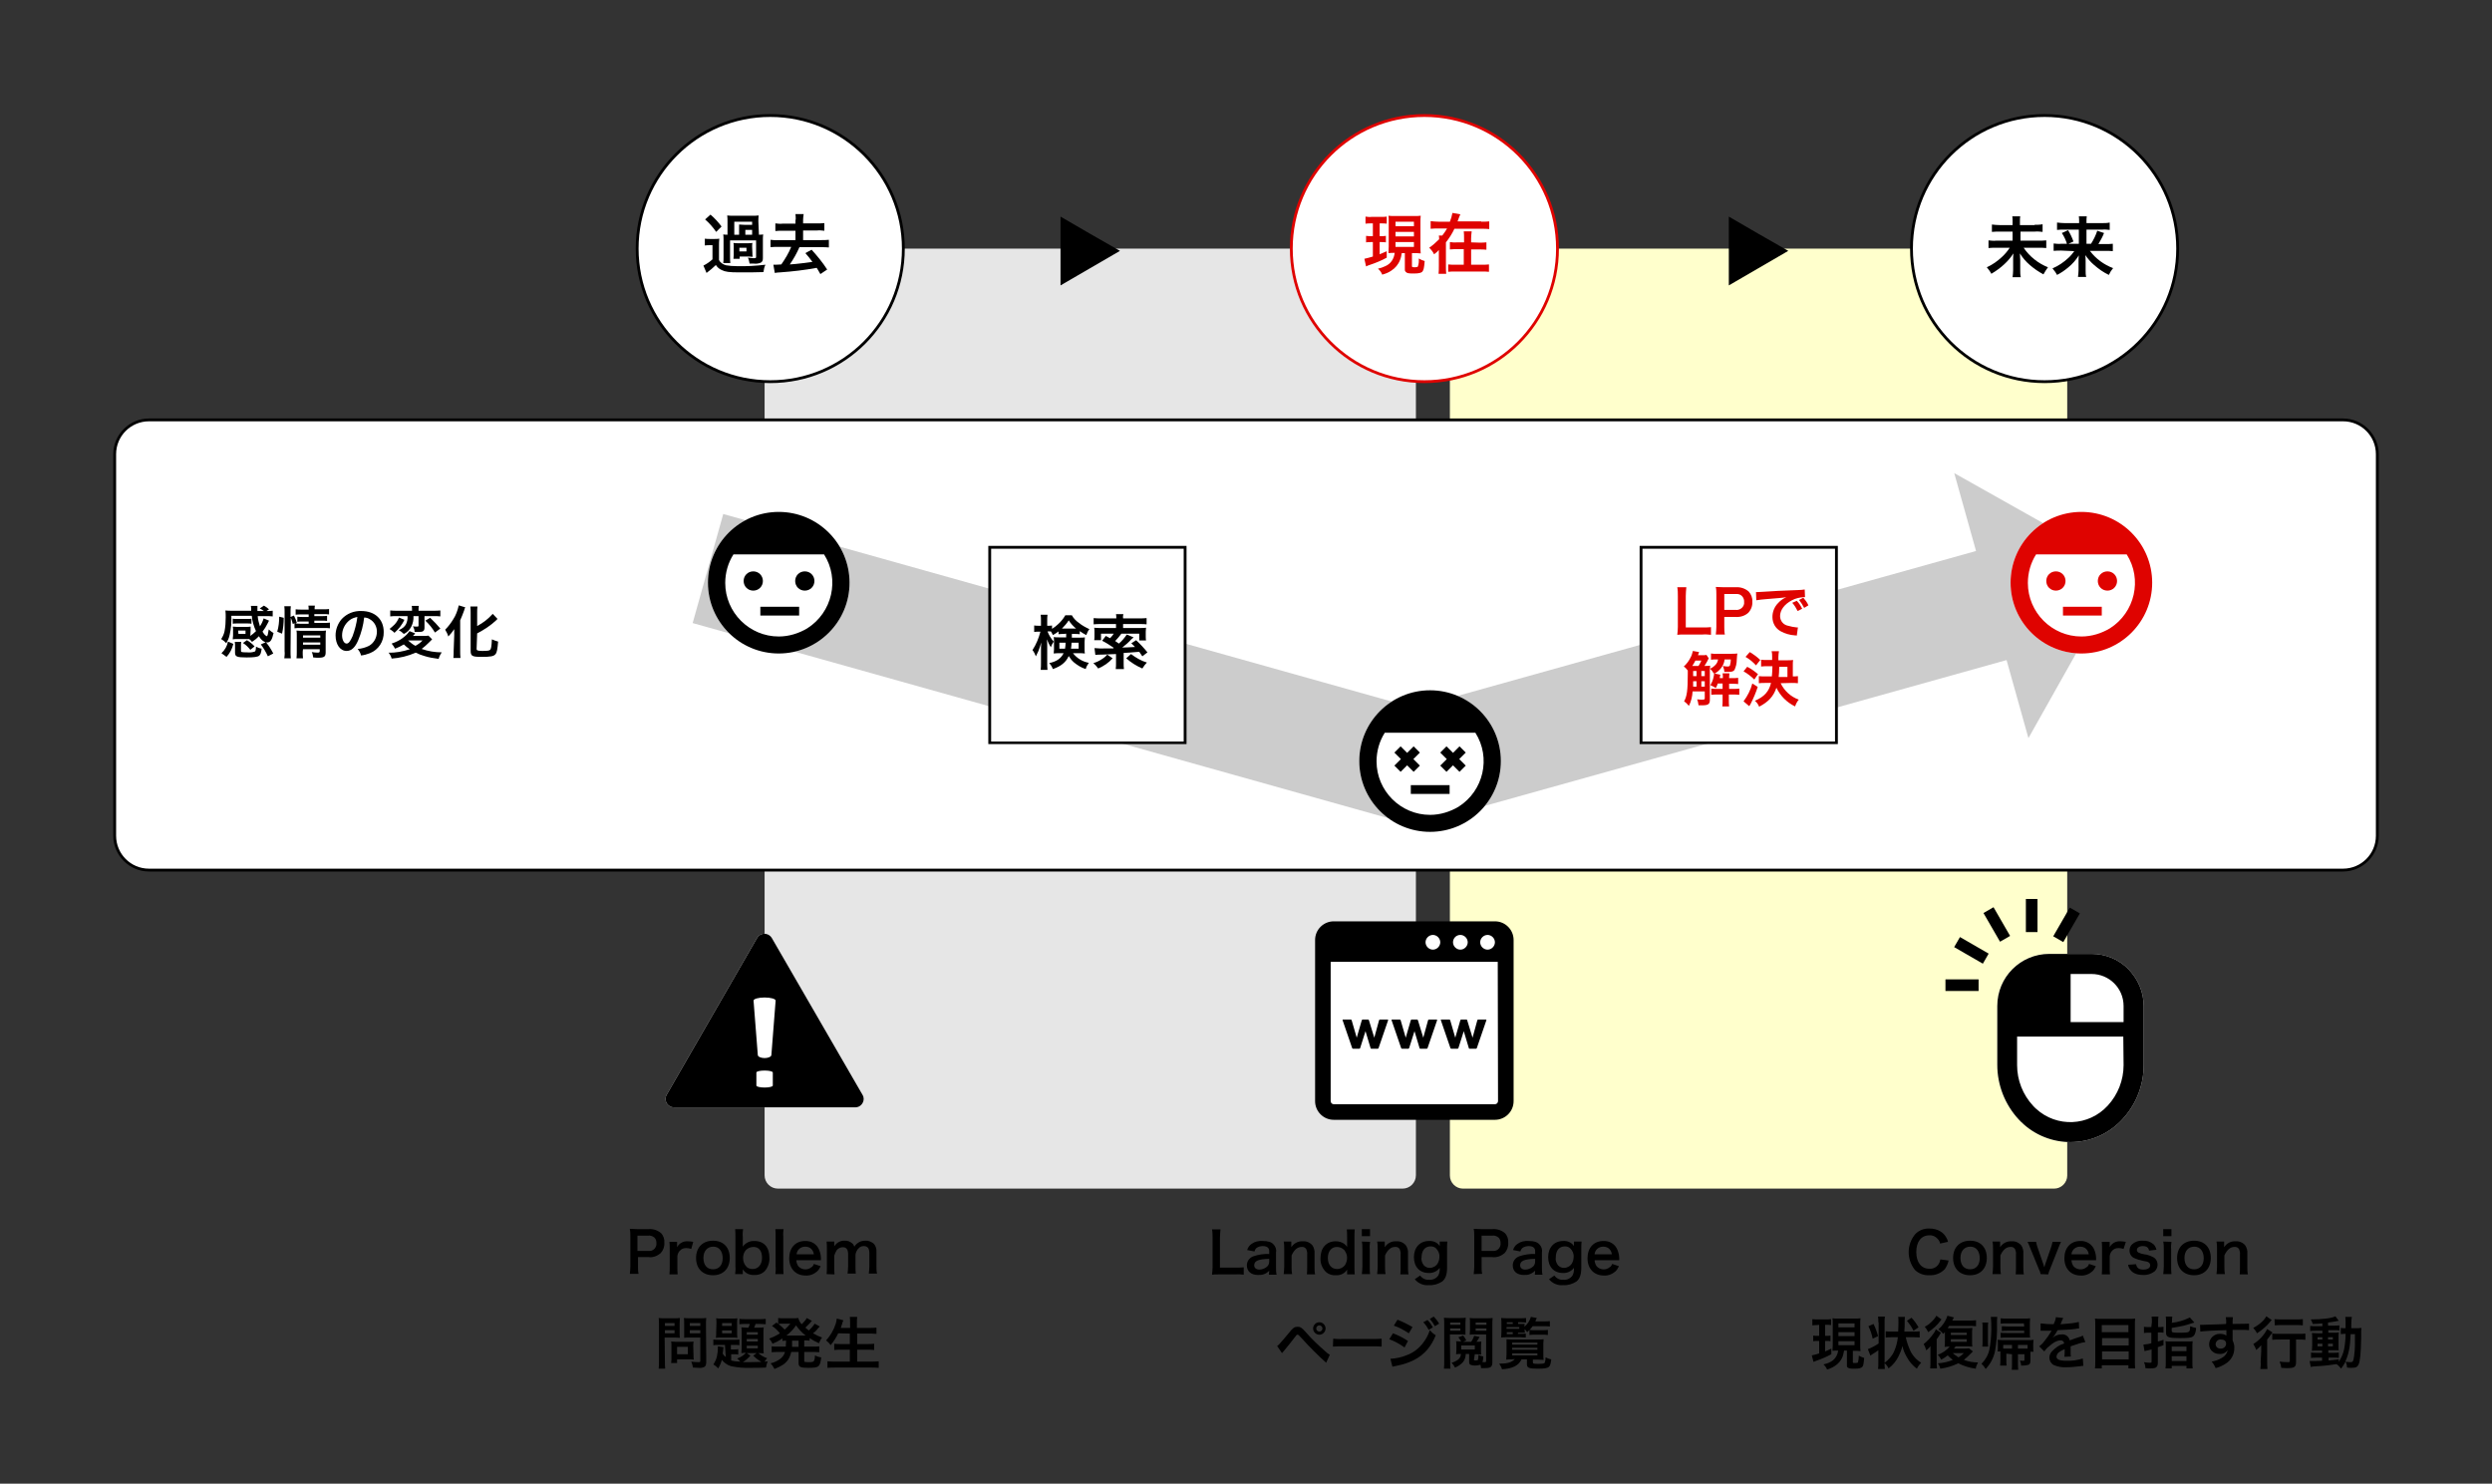 <?xml version="1.0" encoding="utf-8"?>
<!-- Generator: Adobe Illustrator 22.1.0, SVG Export Plug-In . SVG Version: 6.00 Build 0)  -->
<svg version="1.1" id="レイヤー_1" xmlns="http://www.w3.org/2000/svg" xmlns:xlink="http://www.w3.org/1999/xlink" x="0px"
	 y="0px" viewBox="0 0 880 524" style="enable-background:new 0 0 880 524;" xml:space="preserve">
<rect x="0" y="0" width="880" height="524" fill="#333333" stroke="none"/>
<style type="text/css">
	.st0{fill:#E6E6E6;}
	.st1{fill:#FFFFCC;}
	.st2{fill:#FFFFFF;}
	.st3{fill:none;stroke:#CCCCCC;stroke-width:40;stroke-miterlimit:10;}
	.st4{fill:#CCCCCC;}
	.st5{fill:#DF0300;}
	.st6{fill:#FFFFFF;stroke:#DF0300;stroke-miterlimit:10;}
	.st7{fill:#FFFFFF;stroke:#000000;stroke-miterlimit:10;}
</style>
<title>lp-lec01-img</title>
<g id="レイヤー_2_1_">
	<g id="画像">
		<path class="st0" d="M274.7,87.8h220.6c2.6,0,4.7,2.1,4.7,4.7v322.6c0,2.6-2.1,4.7-4.7,4.7H274.7c-2.6,0-4.7-2.1-4.7-4.7V92.5
			C270,89.9,272.1,87.8,274.7,87.8z"/>
		<path class="st1" d="M516.6,87.8h208.8c2.5,0,4.6,2.1,4.6,4.6v322.8c0,2.5-2.1,4.6-4.6,4.6H516.6c-2.5,0-4.6-2.1-4.6-4.6V92.4
			C512,89.9,514.1,87.8,516.6,87.8z"/>
		<path class="st2" d="M52.6,148.3h774.8c6.7,0,12.1,5.4,12.1,12.1v134.8c0,6.7-5.4,12.1-12.1,12.1H52.6c-6.7,0-12.1-5.4-12.1-12.1
			V160.4C40.5,153.7,45.9,148.3,52.6,148.3z"/>
		<path d="M827.4,148.8c6.4,0,11.6,5.2,11.6,11.6v134.8c0,6.4-5.2,11.6-11.6,11.6H52.6c-6.4,0-11.6-5.2-11.6-11.6V160.4
			c0-6.4,5.2-11.6,11.6-11.6H827.4 M827.4,147.8H52.6c-6.9,0-12.6,5.7-12.6,12.6v134.8c0,6.9,5.7,12.6,12.6,12.6h774.8
			c6.9,0,12.6-5.7,12.6-12.6V160.4C840,153.5,834.3,147.8,827.4,147.8z"/>
		<polyline class="st3" points="250,200.8 499.5,270.8 709.5,212.1 		"/>
		<polygon class="st4" points="690.1,167.1 716.3,260.7 750,200.8 		"/>
		<polygon points="374.5,88.6 374.5,76.5 385,82.6 395.5,88.6 385,94.7 374.5,100.8 		"/>
		<circle class="st2" cx="505" cy="268.8" r="25"/>
		<path d="M505,243.8c-13.8,0-25,11.2-25,25c0,13.8,11.2,25,25,25s25-11.2,25-25l0,0C530,255,518.8,243.8,505,243.8z M505,287.8
			c-10.4,0-18.9-8.5-18.9-18.9c0-3.6,1-7.1,2.9-10.1h32c5.6,8.8,2.9,20.5-5.9,26.1C512.1,286.7,508.6,287.8,505,287.8z"/>
		<rect x="498.2" y="277.3" width="13.7" height="3.1"/>
		<polygon points="501.4,270.4 499.1,268.1 501.4,265.8 499.2,263.6 496.9,265.9 494.6,263.6 492.4,265.8 494.7,268.1 492.4,270.4 
			494.6,272.6 496.9,270.3 499.2,272.6 		"/>
		<polygon points="515.4,263.6 513.1,265.9 510.8,263.6 508.6,265.8 510.9,268.1 508.6,270.4 510.8,272.6 513.1,270.3 515.4,272.6 
			517.6,270.4 515.3,268.1 517.6,265.8 		"/>
		<circle class="st2" cx="275" cy="205.8" r="25"/>
		<path d="M275,180.8c-13.8,0-25,11.2-25,25s11.2,25,25,25s25-11.2,25-25l0,0C300,192,288.8,180.8,275,180.8z M275,224.8
			c-10.4,0-18.9-8.5-18.9-18.9c0-3.6,1-7.1,2.9-10.1h32c5.6,8.8,2.9,20.5-5.9,26.1C282.1,223.7,278.6,224.8,275,224.8z"/>
		<path d="M266,201.8c-1.9,0-3.4,1.5-3.4,3.4s1.5,3.4,3.4,3.4c1.9,0,3.4-1.5,3.4-3.4c0,0,0,0,0,0C269.4,203.3,267.9,201.8,266,201.8
			z"/>
		<path d="M284.2,201.8c-1.9,0-3.4,1.5-3.4,3.4c0,1.9,1.5,3.4,3.4,3.4c1.9,0,3.4-1.5,3.4-3.4c0,0,0,0,0,0
			C287.6,203.3,286.1,201.8,284.2,201.8L284.2,201.8z"/>
		<rect x="268.5" y="214.3" width="13.7" height="3.1"/>
		<circle class="st2" cx="735" cy="205.8" r="25"/>
		<path class="st5" d="M735,180.8c-13.8,0-25,11.2-25,25s11.2,25,25,25s25-11.2,25-25l0,0C760,192,748.8,180.8,735,180.8z
			 M735,224.8c-10.4,0-18.9-8.5-18.9-18.9c0-3.6,1-7.1,2.9-10.1h32c5.6,8.8,2.9,20.5-5.9,26.1C742.1,223.7,738.6,224.8,735,224.8z"
			/>
		<path class="st5" d="M726,201.8c-1.9,0-3.4,1.5-3.4,3.4c0,1.9,1.5,3.4,3.4,3.4c1.9,0,3.4-1.5,3.4-3.4c0,0,0,0,0,0
			C729.4,203.3,727.9,201.8,726,201.8z"/>
		<path class="st5" d="M744.2,201.8c-1.9,0-3.4,1.5-3.4,3.4c0,1.9,1.5,3.4,3.4,3.4c1.9,0,3.4-1.5,3.4-3.4c0,0,0,0,0,0
			C747.6,203.3,746.1,201.8,744.2,201.8z"/>
		<rect x="728.5" y="214.3" class="st5" width="13.7" height="3.1"/>
		<path d="M439.2,450.2c-0.9-0.1-1.9-0.2-2.8-0.1h-5.9c-1.1,0-1.8,0-2.5,0.1c0.1-0.9,0.2-1.8,0.2-2.6v-10.4c0-1,0-2-0.2-3h3
			c-0.1,1-0.2,2-0.2,2.9v10.6h5.6c0.9,0,1.9,0,2.8-0.1L439.2,450.2z"/>
		<path d="M448.2,448.8c-0.6,0.6-1.3,1.1-2.1,1.3c-0.6,0.2-1.2,0.2-1.9,0.2c-2.4,0-3.9-1.3-3.9-3.4c0-1.4,0.9-2.7,2.3-3.2
			c1.8-0.6,3.7-0.9,5.6-0.8v-1c0-1.2-0.8-1.8-2.3-1.8c-0.7,0-1.5,0.2-2.1,0.6c-0.4,0.3-0.7,0.8-0.8,1.3l-2.6-0.5
			c0.3-0.9,0.8-1.7,1.6-2.2c1.1-0.8,2.5-1.1,3.8-1c1.9,0,3.1,0.3,3.9,1.2c0.7,0.7,1.1,1.7,0.9,2.8v5.4c0,0.8,0,1.7,0.2,2.5h-2.7
			L448.2,448.8z M448.2,444.6c-3.8,0.1-5.3,0.7-5.3,2.3c0,0.9,0.7,1.5,1.8,1.5c1,0,2-0.4,2.8-1.1c0.5-0.5,0.7-1.1,0.7-1.8V444.6z"/>
		<path d="M453.3,450c0.1-0.9,0.2-1.7,0.2-2.6v-6.3c0-0.9,0-1.7-0.2-2.6h2.7v1.1c0,0.3,0,0.6,0,0.9c0.9-1.4,2.4-2.2,4.1-2.1
			c1.3-0.1,2.6,0.5,3.4,1.5c0.5,0.8,0.8,1.8,0.7,2.8v4.8c0,0.9,0,1.7,0.2,2.6h-2.9c0.1-0.9,0.1-1.7,0.1-2.6V443
			c0.1-0.6-0.1-1.2-0.3-1.8c-0.4-0.6-1-0.9-1.7-0.8c-1.4,0-2.6,1-3.5,3v4c0,0.9,0,1.7,0.2,2.6L453.3,450z"/>
		<path d="M475.7,449.1c0-0.2,0-0.5,0-0.7c-0.8,1.4-2.4,2.1-4,2c-1.2,0.1-2.4-0.3-3.3-1c-1.4-1.3-2.2-3.1-2.1-5c0-3.7,2.1-6,5.4-6
			c1.1,0,2.1,0.3,3,0.9c0.4,0.3,0.7,0.7,1,1.1c0-0.2,0-0.2,0-0.6c0-0.1,0-0.5,0-0.9v-2c0-0.9,0-1.8-0.1-2.7h2.8
			c-0.1,0.9-0.1,1.8-0.1,2.7v10.5c0,0.9,0,1.8,0.1,2.7h-2.7V449.1z M472.2,448.2c1.1,0,2-0.5,2.7-1.3c0.5-0.8,0.8-1.7,0.8-2.7
			c0-1-0.4-1.9-1-2.7c-0.7-0.7-1.6-1.1-2.6-1.1c-1.9,0-3.2,1.5-3.2,3.9S470.2,448.2,472.2,448.2z"/>
		<path d="M483.8,434.1v2.5h-2.9v-2.5H483.8z M483.8,438.6c-0.1,0.9-0.2,1.7-0.1,2.6v6.2c0,0.9,0,1.8,0.1,2.6h-2.9
			c0.1-0.9,0.2-1.7,0.2-2.6v-6.3c0-0.9,0-1.7-0.2-2.6L483.8,438.6z"/>
		<path d="M486.3,450c0.1-0.9,0.2-1.7,0.2-2.6v-6.3c0-0.9,0-1.7-0.2-2.6h2.7v1.1c0,0.3,0,0.6,0,0.9c0.9-1.4,2.4-2.2,4.1-2.1
			c1.3-0.1,2.6,0.5,3.4,1.5c0.5,0.8,0.8,1.8,0.7,2.8v4.8c0,0.9,0,1.7,0.2,2.6h-2.9c0.1-0.9,0.1-1.7,0.1-2.6V443
			c0.1-0.6-0.1-1.2-0.3-1.8c-0.4-0.6-1-0.9-1.7-0.8c-1.4,0-2.6,1-3.5,3v4c0,0.9,0,1.7,0.2,2.6L486.3,450z"/>
		<path d="M501.5,450.5c0.7,1,1.9,1.6,3.1,1.5c1.3,0.1,2.5-0.4,3.3-1.5c0.4-0.8,0.6-1.7,0.5-2.7c-0.9,1.2-2.4,1.9-3.9,1.8
			c-3.2,0-5.2-2.2-5.2-5.6s2.1-5.7,5.3-5.7c1.5-0.1,3,0.5,3.8,1.8c0-0.2,0-0.4,0-0.7v-0.9h2.7c-0.1,0.8-0.1,1.7-0.1,2.5v6.7
			c0,2.4-0.5,3.9-1.7,4.9c-1.4,0.9-3,1.4-4.7,1.3c-1.9,0.2-3.8-0.6-5-2.1L501.5,450.5z M502.8,446.9c0.6,0.6,1.3,0.9,2.1,0.9
			c1.1,0,2.2-0.6,2.8-1.6c0.4-0.7,0.6-1.5,0.6-2.3c0.1-1.1-0.4-2.2-1.2-3c-0.5-0.5-1.2-0.7-1.9-0.7c-2,0-3.2,1.5-3.2,3.9
			C501.8,445.1,502.2,446.1,502.8,446.9L502.8,446.9z"/>
		<path d="M520.4,450c0.1-0.9,0.2-1.7,0.2-2.6v-10.8c0-0.9,0-1.7-0.2-2.6c0.9,0,1.5,0.1,2.5,0.1h4.2c1.6-0.1,3.1,0.4,4.3,1.4
			c0.9,0.9,1.3,2.2,1.2,3.4c0.1,1.4-0.4,2.7-1.3,3.7c-1.2,1-2.7,1.6-4.3,1.4h-3.8v3.3c0,0.9,0,1.7,0.2,2.6L520.4,450z M527.1,441.8
			c1.4,0.2,2.6-0.8,2.8-2.2c0-0.2,0-0.4,0-0.6c0-0.7-0.2-1.4-0.7-1.9c-0.6-0.5-1.4-0.8-2.2-0.7h-3.8v5.4H527.1z"/>
		<path d="M542.1,448.8c-0.6,0.6-1.3,1-2.1,1.3c-0.6,0.2-1.2,0.2-1.9,0.2c-2.4,0-3.9-1.3-3.9-3.4c0-1.4,0.9-2.7,2.3-3.2
			c1.8-0.6,3.7-0.9,5.6-0.8v-1c0-1.2-0.8-1.8-2.3-1.8c-0.7,0-1.5,0.2-2.1,0.6c-0.4,0.3-0.7,0.8-0.8,1.3l-2.6-0.5
			c0.3-0.9,0.8-1.7,1.6-2.2c1.1-0.8,2.5-1.1,3.8-1c1.9,0,3.1,0.3,3.9,1.2c0.7,0.7,1.1,1.7,0.9,2.8v5.4c0,0.8,0,1.7,0.2,2.5h-2.7
			L542.1,448.8z M542.1,444.6c-3.8,0.1-5.3,0.7-5.3,2.3c0,0.9,0.7,1.5,1.8,1.5c1,0,2-0.4,2.8-1.1c0.5-0.5,0.7-1.1,0.7-1.8V444.6z"/>
		<path d="M548.9,450.5c0.7,1,1.9,1.6,3.1,1.5c1.3,0.1,2.5-0.4,3.3-1.5c0.4-0.8,0.6-1.7,0.5-2.7c-0.9,1.2-2.4,1.9-3.9,1.8
			c-3.2,0-5.2-2.2-5.2-5.6s2.1-5.7,5.3-5.7c1.5-0.1,3,0.5,3.8,1.8c0-0.2,0-0.4,0-0.7v-0.9h2.7c-0.1,0.8-0.1,1.7-0.1,2.5v6.7
			c0,2.4-0.5,3.9-1.7,4.9c-1.4,0.9-3,1.4-4.7,1.3c-1.9,0.2-3.8-0.6-5-2.1L548.9,450.5z M550.2,446.9c0.6,0.6,1.3,0.9,2.1,0.9
			c1.1,0,2.2-0.6,2.8-1.6c0.4-0.7,0.6-1.5,0.6-2.3c0.1-1.1-0.4-2.2-1.2-3c-0.5-0.5-1.2-0.7-1.9-0.7c-2,0-3.2,1.5-3.2,3.9
			C549.2,445.1,549.6,446.1,550.2,446.9z"/>
		<path d="M563.1,445c0,0.8,0.3,1.6,0.7,2.2c1.2,1.4,3.4,1.5,4.7,0.3c0.1,0,0.1-0.1,0.2-0.1c0.3-0.3,0.5-0.6,0.6-1l2.4,0.8
			c-0.3,0.7-0.7,1.3-1.2,1.8c-1.1,1-2.6,1.6-4.1,1.5c-3.5,0-5.8-2.4-5.8-6.1s2.2-6.1,5.6-6.1c2.2-0.1,4.2,1.1,5,3.2
			c0.4,1,0.6,2,0.6,3c0,0,0,0.1,0,0.6H563.1z M569.2,443c-0.1-0.7-0.4-1.4-0.9-1.9c-0.6-0.6-1.4-0.8-2.2-0.8c-1.6,0-2.9,1.2-3,2.7
			H569.2z"/>
		<path d="M688.1,445.2c-0.2,1.1-0.7,2.1-1.3,3c-1.4,1.5-3.4,2.3-5.5,2.2c-1.9,0.1-3.8-0.6-5.1-1.9c-3-3.8-2.9-9.1,0.2-12.7
			c1.3-1.3,3.1-2,5-1.9c1.3,0,2.7,0.3,3.8,1c0.9,0.5,1.6,1.3,2.1,2.2c0.3,0.5,0.5,1,0.6,1.5l-2.8,0.6c-0.1-0.6-0.4-1.2-0.9-1.7
			c-0.7-0.8-1.8-1.3-2.9-1.2c-2.8,0-4.6,2.2-4.6,5.9s1.8,5.9,4.6,5.9c1.3,0.1,2.5-0.5,3.2-1.5c0.4-0.6,0.6-1.2,0.7-1.8L688.1,445.2z
			"/>
		<path d="M689.7,444.3c0-3.7,2.3-6.1,6-6.1s5.9,2.4,5.9,6.1s-2.3,6.1-5.9,6.1S689.7,448.1,689.7,444.3z M692.3,444.3
			c0,2.5,1.3,4,3.4,4s3.4-1.5,3.4-3.9s-1.2-4.1-3.3-4.1S692.3,441.8,692.3,444.3z"/>
		<path d="M703.6,450c0.1-0.9,0.2-1.7,0.2-2.6v-6.3c0-0.9,0-1.7-0.2-2.6h2.7v1.1c0,0.3,0,0.6,0,0.9c0.9-1.4,2.4-2.2,4.1-2.1
			c1.3-0.1,2.6,0.5,3.4,1.5c0.5,0.8,0.8,1.8,0.7,2.8v4.8c0,0.9,0,1.7,0.2,2.6h-2.9c0.1-0.9,0.1-1.7,0.1-2.6V443
			c0.1-0.6-0.1-1.2-0.3-1.8c-0.4-0.6-1-0.9-1.7-0.8c-1.4,0-2.6,1-3.5,3v4c0,0.9,0,1.7,0.2,2.6L703.6,450z"/>
		<path d="M720.6,450c-0.1-0.6-0.3-1.2-0.6-1.7l-3.1-7.6c-0.2-0.5-0.5-1.3-0.9-2.1h3c0.1,0.6,0.3,1.3,0.5,1.9l2,5.8
			c0.1,0.3,0.3,0.9,0.4,1.3c0.1-0.4,0.3-0.9,0.4-1.3l2-5.8c0.2-0.6,0.4-1.2,0.5-1.9h3c-0.3,0.6-0.5,1.1-0.9,2.1l-3,7.6
			c-0.3,0.6-0.5,1.2-0.6,1.8L720.6,450z"/>
		<path d="M731.5,445c0,0.8,0.3,1.6,0.7,2.2c1.2,1.4,3.4,1.5,4.7,0.3c0.1,0,0.1-0.1,0.2-0.1c0.3-0.3,0.5-0.6,0.6-1l2.4,0.8
			c-0.3,0.7-0.7,1.3-1.2,1.8c-1.1,1-2.6,1.6-4.1,1.5c-3.5,0-5.8-2.4-5.8-6.1s2.2-6.1,5.6-6.1c2.2-0.1,4.2,1.1,5,3.2
			c0.4,1,0.6,2,0.6,3c0,0,0,0.1,0,0.6H731.5z M737.6,443c-0.1-0.7-0.4-1.4-0.9-1.9c-0.6-0.6-1.4-0.8-2.2-0.8c-1.6,0-2.9,1.2-3,2.7
			H737.6z"/>
		<path d="M749.9,441.1c-0.6-0.2-1.2-0.3-1.8-0.3c-0.9,0-1.7,0.3-2.3,1c-0.5,0.6-0.8,1.3-0.8,2v3.7c0,0.9,0,1.7,0.1,2.6h-2.9
			c0.1-0.9,0.1-1.7,0.1-2.6v-6.3c0-0.9,0-1.7-0.1-2.6h2.8v1.9c0.7-1.4,2.2-2.2,3.8-2.1c0.6,0,1.2,0.1,1.9,0.2L749.9,441.1z"/>
		<path d="M754.3,446.5c0.3,1.4,1.1,1.9,2.6,1.9s2.4-0.6,2.4-1.5c0-0.4-0.2-0.8-0.5-1c-0.4-0.3-0.5-0.3-2.1-0.6
			c-1-0.2-2-0.5-2.9-0.9c-1.1-0.4-1.8-1.5-1.8-2.7c0-0.7,0.2-1.3,0.6-1.9c1-1.1,2.5-1.7,4-1.6c1.4-0.1,2.7,0.3,3.8,1.2
			c0.6,0.5,0.9,1.2,1.1,2l-2.6,0.3c-0.2-1.1-0.9-1.6-2.2-1.6s-2.1,0.6-2.1,1.4c0,0.4,0.3,0.8,0.6,0.9c0.6,0.3,1.3,0.5,2,0.6
			c1.2,0.1,2.4,0.6,3.5,1.2c0.8,0.6,1.2,1.5,1.2,2.5c0,0.9-0.4,1.7-1,2.3c-1.2,0.9-2.6,1.4-4.1,1.3c-2.1,0-3.6-0.6-4.5-1.8
			c-0.4-0.5-0.7-1.1-0.8-1.8L754.3,446.5z"/>
		<path d="M766.8,434.1v2.5h-2.9v-2.5H766.8z M766.8,438.6c-0.1,0.9-0.2,1.7-0.1,2.6v6.2c0,0.9,0,1.8,0.1,2.6h-2.9
			c0.1-0.9,0.2-1.7,0.2-2.6v-6.3c0-0.9,0-1.7-0.2-2.6L766.8,438.6z"/>
		<path d="M768.8,444.3c0-3.7,2.3-6.1,6-6.1s5.9,2.4,5.9,6.1s-2.3,6.1-5.9,6.1S768.8,448.1,768.8,444.3z M771.4,444.3
			c0,2.5,1.3,4,3.4,4s3.4-1.5,3.4-3.9s-1.2-4.1-3.3-4.1S771.4,441.8,771.4,444.3L771.4,444.3z"/>
		<path d="M782.7,450c0.1-0.9,0.2-1.7,0.2-2.6v-6.3c0-0.9,0-1.7-0.2-2.6h2.7v1.1c0,0.3,0,0.6,0,0.9c0.9-1.4,2.4-2.2,4.1-2.1
			c1.3-0.1,2.6,0.5,3.4,1.5c0.5,0.8,0.8,1.8,0.7,2.8v4.8c0,0.9,0,1.7,0.2,2.6h-2.9c0.1-0.9,0.1-1.7,0.1-2.6V443
			c0.1-0.6-0.1-1.2-0.3-1.8c-0.4-0.6-1-0.9-1.7-0.8c-1.4,0-2.6,1-3.5,3v4c0,0.9,0,1.7,0.2,2.6L782.7,450z"/>
		<path class="st2" d="M751.6,342.3c-3.4-3.5-8.1-5.4-13-5.4h-14.9c-10.2,0-18.4,8.2-18.4,18.4v20.8c0,7.1,2.7,14,7.5,19.2
			c9.4,10.2,25.2,10.8,35.3,1.4c0.5-0.5,1-0.9,1.4-1.4c4.8-5.2,7.5-12,7.5-19.1v-20.9C757,350.4,755,345.8,751.6,342.3z"/>
		<path d="M751.6,342.3c-3.4-3.5-8.1-5.4-13-5.4h-14.9c-10.2,0-18.4,8.2-18.4,18.4v20.8c0,7.1,2.7,14,7.5,19.2
			c9.4,10.2,25.2,10.8,35.3,1.4c0.5-0.5,1-0.9,1.4-1.4c4.8-5.2,7.5-12,7.5-19.1v-20.9C757,350.4,755,345.8,751.6,342.3z
			 M749.9,376.2c0,5.3-2,10.4-5.6,14.3c-6.7,7.3-18,7.8-25.3,1.1c-0.4-0.4-0.8-0.7-1.1-1.1c-3.6-3.9-5.6-9-5.6-14.3v-10.1h37.5
			L749.9,376.2z M749.9,361h-18.7v-17h7.4c6.2,0,11.3,5,11.3,11.3L749.9,361z"/>
		<rect x="715.4" y="317.5" width="4.1" height="11.7"/>
		<rect x="723.9" y="324.6" transform="matrix(0.5 -0.866 0.866 0.5 82.006 795.281)" width="11.7" height="4.1"/>
		<rect x="687" y="345.9" width="11.7" height="4.1"/>
		<rect x="694.1" y="329.8" transform="matrix(0.5 -0.866 0.866 0.5 57.418 770.696)" width="4.1" height="11.7"/>
		<rect x="703.1" y="320.8" transform="matrix(0.866 -0.5 0.5 0.866 -68.86 396.205)" width="4.1" height="11.7"/>
		<circle class="st6" cx="503" cy="87.8" r="47"/>
		<circle class="st7" cx="272" cy="87.8" r="47"/>
		<circle class="st7" cx="722" cy="87.8" r="47"/>
		<path class="st5" d="M484.1,78.9c-0.6,0-1.3,0-1.9,0.1v-2.5c0.7,0.1,1.4,0.2,2.1,0.1h3.4c0.7,0,1.4,0,2-0.1V79
			c-0.6-0.1-1.3-0.1-1.9-0.1h-0.6v4.5h0.7c0.5,0,1,0,1.5-0.1v2.3c-0.5-0.1-1-0.1-1.5-0.1h-0.7v4.3c0.8-0.3,1.2-0.5,2.5-1.1V91
			c-2,1.1-4,1.9-6.1,2.6c-0.4,0.1-0.8,0.3-1.2,0.5l-0.6-2.7c1-0.2,2-0.5,3-0.8v-5.1H484c-0.5,0-1.1,0-1.6,0.1v-2.3
			c0.5,0.1,1.1,0.1,1.6,0.1h0.8v-4.5H484.1z M492.5,89.3c-0.8,0-1.2,0-2.2,0.1c0-0.8,0.1-1.4,0.1-2.3v-8.6c0-1.2,0-1.7-0.1-2.3
			c0.7,0.1,1.5,0.1,2.2,0.1h7c0.7,0,1.5,0,2.2-0.1c-0.1,0.8-0.1,1.5-0.1,2.3v8.5c0,1,0,1.7,0.1,2.5c-0.5,0-1.1-0.1-1.4-0.1h-1.7v4.6
			c0,0.3,0.1,0.4,1.1,0.4c0.6,0,0.9-0.1,1-0.3c0.3-0.9,0.4-1.8,0.3-2.8c0.7,0.4,1.4,0.7,2.1,0.9c-0.2,2.5-0.4,3.2-0.8,3.7
			s-1.3,0.7-3.1,0.7s-2.3-0.1-2.7-0.5s-0.4-0.4-0.4-1.3v-5.4h-1.1c-0.1,0.8-0.3,1.7-0.6,2.4c-0.6,1.6-1.7,2.9-3.1,3.8
			c-1,0.7-2.1,1.1-3.2,1.4c-0.3-0.8-0.8-1.5-1.5-2.1c0.9-0.2,1.8-0.5,2.6-0.9c1.9-0.8,3.1-2.6,3.3-4.7H492.5z M492.8,79.9h6.5v-1.6
			h-6.5V79.9z M492.8,83.5h6.5v-1.6h-6.5V83.5z M492.8,87.2h6.5v-1.7h-6.5V87.2z"/>
		<path class="st5" d="M523.1,78.3c0.9,0,1.8,0,2.8-0.1v2.7c-0.9-0.1-1.8-0.1-2.8-0.1h-9.5c-0.8,1.7-1.8,3.3-3,4.8V94
			c0,0.9,0,1.8,0.1,2.7H508c0.1-0.9,0.1-1.8,0.1-2.7v-5.7c-0.5,0.6-1.1,1.1-1.7,1.5c-0.4-0.9-1-1.6-1.7-2.3c1.3-0.9,2.4-1.9,3.5-3
			c0-0.4,0-0.9-0.1-1.3h1.2c0.6-0.8,1.2-1.6,1.7-2.5H508c-0.9,0-1.8,0-2.8,0.1v-2.7c0.9,0.1,1.8,0.2,2.8,0.2h4c0.4-1,0.7-2,0.9-3.1
			l2.8,0.5c-0.1,0.3-0.2,0.3-0.4,0.9s-0.4,1.1-0.6,1.6H523.1z M522.4,85.7c0.8,0,1.6,0,2.5-0.1v2.6c-0.8-0.1-1.6-0.1-2.5-0.1h-2.9
			v5.4h3.7c0.9,0,1.7,0,2.6-0.1v2.6c-0.9-0.1-1.7-0.1-2.6-0.1h-9.2c-0.9,0-1.7,0-2.6,0.1v-2.6c0.8,0.1,1.7,0.1,2.5,0.1h3V88h-2.4
			c-0.8,0-1.7,0-2.5,0.1v-2.6c0.8,0.1,1.6,0.2,2.5,0.1h2.5v-1.5c0-0.8,0-1.6-0.1-2.4h2.8c-0.1,0.8-0.2,1.7-0.2,2.5v1.4L522.4,85.7z"
			/>
		<path d="M718.5,79.4c0.9,0,1.9,0,2.8-0.2v2.7c-0.9-0.1-1.8-0.2-2.8-0.1h-5V85h6.3c0.9,0,1.9,0,2.8-0.1v2.7
			c-0.9-0.1-1.9-0.1-2.8-0.1h-5.2c2.1,3.1,5.1,5.5,8.6,6.9c-0.6,0.8-1.1,1.6-1.6,2.5c-1.7-0.9-3.3-2-4.8-3.3
			c-1.4-1.2-2.6-2.6-3.5-4.1c0,1.3,0.1,1.7,0.1,2.1v3.8c0,0.8,0,1.7,0.2,2.5h-2.9c0.1-0.8,0.2-1.6,0.2-2.5v-3.7c0-0.8,0-1.1,0.1-2.2
			c-0.9,1.4-2,2.7-3.2,3.8c-1.4,1.3-2.9,2.4-4.6,3.4c-0.4-0.8-1-1.6-1.6-2.3c2-0.9,3.8-2.2,5.3-3.6c1.1-1,2-2.1,2.8-3.3h-4.7
			c-0.9,0-1.8,0-2.8,0.1v-2.7c0.9,0.1,1.8,0.2,2.7,0.1h5.8v-3.2h-4.5c-0.9,0-1.9,0-2.8,0.1v-2.6c0.9,0.1,1.8,0.2,2.8,0.2h4.5V78
			c0-0.5,0-1.1-0.1-1.6h2.8c-0.1,0.5-0.1,1.1-0.1,1.7v1.4H718.5z"/>
		<path d="M727.9,88.5c-0.9,0-1.8,0-2.7,0.1V86c0.9,0.1,1.8,0.2,2.7,0.1h2c-0.4-1.3-1-2.6-1.8-3.8l2.2-1c0.8,1.3,1.4,2.6,1.9,4
			l-1.8,0.8h3.7v-5h-5.2c-0.9,0-1.7,0-2.5,0.1v-2.6c0.9,0.1,1.8,0.2,2.7,0.2h5.1v-0.6c0-0.6,0-1.2-0.1-1.8h2.8
			c-0.1,0.6-0.1,1.2-0.1,1.8v0.6h5.5c0.9,0,1.8,0,2.7-0.2v2.6c-0.9-0.1-1.7-0.2-2.6-0.1h-5.6v5h1.6c0.9-1.4,1.7-3,2.2-4.6l2.4,0.8
			c-0.5,1.3-1.2,2.6-2,3.9h2.4c0.9,0,1.8,0,2.7-0.1v2.6c-0.9-0.1-1.8-0.1-2.8-0.1H738c2.1,2.8,5,4.9,8.2,6.1
			c-0.6,0.7-1.1,1.5-1.5,2.4c-1.9-0.9-3.6-2.1-5.2-3.5c-1.2-1-2.2-2.2-3.1-3.5c0.1,1.2,0.1,1.7,0.1,2.2v3.2c0,0.8,0,1.6,0.2,2.3
			h-2.9c0.1-0.8,0.2-1.6,0.2-2.3v-3.2c0-0.7,0-1.1,0.1-2.1c-1,1.6-2.3,3.1-3.8,4.3c-1.2,1-2.5,1.9-3.9,2.6c-0.4-0.8-1-1.6-1.6-2.3
			c2.1-0.9,4-2.2,5.6-3.7c0.8-0.7,1.5-1.6,2.1-2.4L727.9,88.5z"/>
		<path d="M248.9,84.3c0.6,0.1,1.2,0.1,1.8,0.1h1.6c0.6,0,1.2,0,1.7-0.1c-0.1,0.8-0.1,1.7-0.1,2.5v5c0.2,0.5,0.6,0.9,1,1.2
			c0.4,0.3,1,0.6,1.5,0.7c1.2,0.2,2.4,0.3,3.7,0.3c3.4,0.1,6.8-0.1,10.2-0.5c-0.4,0.8-0.6,1.7-0.7,2.6c-2.2,0.1-5.4,0.1-8.6,0.1
			c-3.5,0-4.9-0.2-6.1-0.8c-0.9-0.4-1.6-1-2.1-1.8c-1,1-2.1,1.9-3.3,2.8l-1.1-2.6c1.2-0.6,2.2-1.3,3.2-2.2v-5h-1.1
			c-0.5,0-1,0-1.6,0.1L248.9,84.3z M250.9,75.8c1.5,1.3,2.8,2.7,3.9,4.2l-1.9,1.9c-1.1-1.6-2.4-3.1-3.9-4.4L250.9,75.8z M268,82.9
			c0.5,0,1,0,1.5-0.1c-0.1,0.6-0.1,1.3-0.1,1.9v6.5c0,0.8-0.2,1.3-0.8,1.6c-0.8,0.3-1.6,0.4-2.4,0.3h-1.5c-0.1-0.7-0.3-1.5-0.6-2.1
			c0.7,0.1,1.3,0.1,2,0.2c0.7,0,0.9-0.1,0.9-0.4v-5.9h-9.2v6c0,0.7,0,1.3,0.1,2h-2.5c0.1-0.7,0.1-1.3,0.1-2v-6.3
			c0-0.6,0-1.2-0.1-1.8c0.5,0.1,1,0.1,1.5,0.1v-4.7c0-0.7,0-1.4-0.1-2.1c0.7,0.1,1.5,0.1,2.2,0.1h6.7c0.7,0,1.5,0,2.2-0.1
			c-0.1,0.7-0.1,1.4-0.1,2.1L268,82.9L268,82.9z M265.7,89.4c0,0.4,0,0.9,0.1,1.3c-0.6,0-0.9-0.1-1.4-0.1h-3.2v0.8H259
			c0-0.4,0.1-0.9,0.1-1.3v-3c0-0.5,0-0.8-0.1-1.3c0.5,0.1,0.9,0.1,1.4,0.1h3.9c0.5,0,0.9,0,1.4-0.1c-0.1,0.4-0.1,0.9-0.1,1.3
			L265.7,89.4z M261,81.1c0-0.6,0-1.2,0-1.8c0.5,0,1.1,0.1,1.8,0.1h2.8v-1.1h-6.3v4.6h1.7V81.1z M261.1,88.8h2.5v-1.3h-2.5V88.8z
			 M265.6,82.9v-1.7h-2.4v1.7H265.6z"/>
		<path d="M281,77.6c0-0.7,0-1.3-0.1-2h2.9c-0.1,0.7-0.2,1.3-0.2,2v1.3h4.9c0.9,0,1.7,0,2.6-0.1v2.7c-0.8-0.1-1.7-0.2-2.6-0.1h-4.9
			v3.4h6.4c0.9,0,1.8,0,2.7-0.1v2.7c-0.9-0.1-1.8-0.1-2.7-0.1h-7.7c-0.9,2.1-2.1,4.2-3.4,6.1c3-0.2,5.7-0.6,8-0.9
			c-0.8-1.1-1.6-2.1-2.5-3.1l2.2-1.2c2,2.2,3.9,4.5,5.5,7l-2.4,1.6c-0.7-1.2-0.9-1.6-1.3-2.2c-4.3,0.8-8.6,1.3-12.9,1.6
			c-0.6,0-1.3,0.1-1.9,0.2l-0.5-2.9c0.4,0,0.6,0,0.9,0s0.6,0,1.9-0.1c1.4-2,2.6-4,3.5-6.2h-4.6c-0.9,0-1.8,0-2.7,0.1v-2.6
			c0.9,0.1,1.8,0.2,2.7,0.1h6.1v-3.3h-4.6c-0.9,0-1.7,0-2.5,0.1v-2.7c0.8,0.1,1.7,0.2,2.5,0.1h4.6V77.6z"/>
		<path d="M234.8,480.9c0,0.8,0,1.6,0.1,2.5h-2.3c0.1-0.8,0.1-1.7,0.1-2.5v-13.1c0-0.8,0-1.5-0.1-2.3c0.7,0.1,1.3,0.1,2,0.1h3.5
			c0.7,0,1.3,0,2-0.1c0,0.6-0.1,1.1-0.1,1.9v3.3c0,0.9,0,1.4,0.1,1.8c-0.5,0-1.2-0.1-1.8-0.1h-3.6L234.8,480.9z M234.8,468.3h3.4v-1
			h-3.4V468.3z M234.8,470.9h3.4v-1.1h-3.4V470.9z M244.9,478.8c0,0.5,0,0.9,0.1,1.4c-0.4,0-0.8-0.1-1.4-0.1h-4.5v1.3H237
			c0.1-0.6,0.1-1.3,0.1-1.9v-4.3c0-0.5,0-1-0.1-1.4c0.4,0,0.9,0.1,1.5,0.1h4.9c0.6,0,1.1,0,1.5-0.1c0,0.5-0.1,0.9-0.1,1.4
			L244.9,478.8z M239.1,478.3h3.8v-2.6h-3.8V478.3z M249.4,480.9c0,1.1-0.2,1.6-0.7,1.9c-0.7,0.3-1.4,0.4-2.1,0.3
			c-0.3,0-0.5,0-1.9-0.1c-0.1-0.7-0.3-1.4-0.6-2.1c0.8,0.1,1.6,0.2,2.5,0.2c0.6,0,0.7-0.1,0.7-0.5v-8.2h-3.9c-0.7,0-1.4,0-1.8,0.1
			c0-0.5,0-0.9,0-1.8v-3.3c0-0.8,0-1.3-0.1-1.9c0.7,0.1,1.3,0.1,2,0.1h3.8c0.7,0,1.4,0,2.1-0.1c-0.1,0.7-0.1,1.5-0.1,2.2
			L249.4,480.9z M243.6,468.3h3.7v-1h-3.7V468.3z M243.6,470.9h3.7v-1.1h-3.7V470.9z"/>
		<path d="M256,475h-2.2c-0.6,0-1.3,0-1.9,0.1v-2c0.6,0.1,1.3,0.1,1.9,0.1h5.6c0.6,0,1.1,0,1.7-0.1v2c-0.6-0.1-1.2-0.1-1.8-0.1h-1.2
			v1.6h1c0.5,0,1.1,0,1.6-0.1v1.9c-0.5-0.1-1-0.1-1.5-0.1h-1v2.2c1.1,0.3,2.1,0.4,3.2,0.4c-0.3-0.4-0.7-0.8-1.1-1.1
			c1.2-0.4,2.3-1.1,3.1-2c-0.5,0-1,0-1.6,0.1c0-0.4,0.1-1,0.1-1.6v-5.8c0-0.7,0-1.1-0.1-1.7c0.6,0,1.1,0.1,1.7,0.1h0.8
			c0.2-0.5,0.4-0.9,0.5-1.3h-1.7c-0.7,0-1.3,0-2,0.1v-1.9c0.7,0.1,1.4,0.1,2.2,0.1h5c0.7,0,1.4,0,2.1-0.1v1.9
			c-0.5,0-1.2-0.1-1.9-0.1h-1.7c-0.1,0.4-0.3,0.9-0.5,1.3h1.7c0.8,0,1.2,0,1.7-0.1c-0.1,0.6-0.1,1.1-0.1,1.7v5.6
			c0,0.6,0,1.3,0.1,1.9c-0.5,0-0.9-0.1-1.6-0.1h-0.3c0.9,0.8,1.9,1.4,3.1,1.8c-0.3,0.4-0.7,0.8-0.9,1.2c0.4,0,0.6,0,1.1-0.1
			c-0.3,0.7-0.5,1.5-0.6,2.2c-1.4,0.1-3.6,0.1-5.4,0.1c-2.3,0.1-4.7-0.1-7-0.6c-1.3-0.4-2.4-1.2-3.2-2.2c-0.3,1.1-0.7,2.1-1.3,3
			c-0.5-0.6-1-1-1.7-1.4c0.6-0.9,1.1-1.9,1.3-3c0.2-0.9,0.3-1.9,0.3-2.8c0-0.2,0-0.3,0-0.6l2,0.3c0,0.2-0.1,0.5-0.1,0.7
			c0,0.4-0.1,0.9-0.2,1.6c0.3,0.5,0.7,0.9,1.1,1.2L256,475z M253,467.3c0-0.6,0-1.2-0.1-1.7c0.6,0.1,1.2,0.1,1.8,0.1h3.9
			c0.6,0,1.2,0,1.8-0.1c-0.1,0.6-0.1,1.2-0.1,1.8v3.4c0,0.6,0,1.1,0.1,1.7c-0.6-0.1-1.2-0.1-1.8-0.1h-4c-0.6,0-1.2,0-1.8,0.1
			c0.1-0.6,0.1-1.2,0.1-1.7L253,467.3z M255,468.3h3.4v-1H255V468.3z M255,470.9h3.4v-1H255V470.9z M265,478.8
			c-0.8,0.9-1.7,1.7-2.7,2.3c0.7,0,1.4,0,2,0c1.4,0,3.3-0.1,4.6-0.1c-1.1-0.6-2-1.3-2.9-2.2l1.2-0.9h-3.5L265,478.8z M263.7,471.4
			h3.9v-0.9h-3.9V471.4z M263.7,473.8h3.9v-0.9h-3.9V473.8z M263.7,476.2h3.9v-0.9h-3.9V476.2z"/>
		<path d="M277.6,473.5c-0.6,0-0.8,0-1.3,0.1v-0.9c-1.1,0.8-2.3,1.4-3.5,1.9c-0.3-0.7-0.7-1.3-1.2-1.8c1.3-0.5,2.6-1.1,3.8-1.9
			c-0.8-1-1.7-1.9-2.8-2.6l1.6-1.2l0.6,0.5v-2.1c0.6,0.1,1.1,0.1,1.7,0.1h3.7c0.6,0,1.1,0,1.7-0.1c0.2,0.8,0.6,1.6,1.2,2.2
			c0.4-0.4,0.8-0.8,1.2-1.3c0.2-0.2,0.3-0.4,0.4-0.6l0.2-0.3l1.8,1l-0.8,0.9c-0.5,0.5-1,1-1.5,1.5c0.5,0.5,0.8,0.6,1.2,1
			c0.8-0.7,1.5-1.5,2.1-2.4l1.8,1c-0.1,0.1-0.2,0.2-0.6,0.6c-0.5,0.7-1.1,1.3-1.8,1.8c1,0.6,2.1,1.1,3.2,1.5c-0.5,0.6-0.8,1.3-1.1,2
			c-1.2-0.5-2.3-1.1-3.3-1.8v0.9c-0.6-0.1-1.3-0.1-1.9-0.1v2.2h3.2c0.7,0,1.4,0,2.1-0.1v2.1c-0.7-0.1-1.4-0.1-2.1-0.1h-3.2v3
			c0,0.4,0,0.5,0.3,0.5c0.4,0.1,0.9,0.1,1.3,0.1c1.1,0,1.6-0.1,1.8-0.4c0.3-0.6,0.4-1.3,0.4-2c0.7,0.4,1.4,0.6,2.2,0.7
			c-0.4,3.4-0.8,3.7-4.6,3.7c-2.7,0-3.4-0.3-3.4-1.7v-3.9h-2.6c-0.2,1-0.6,2-1.2,2.9c-1,1.3-2.2,2.1-4.7,3.1c-0.4-0.7-0.8-1.4-1.4-2
			c1.4-0.3,2.6-0.9,3.7-1.8c0.7-0.6,1.2-1.4,1.4-2.2h-2.6c-0.7,0-1.4,0-2.1,0.1v-2.1c0.7,0.1,1.4,0.1,2.1,0.1h2.9c0-0.3,0-0.4,0-0.6
			L277.6,473.5z M276.1,467.5c-0.4,0-0.8,0-1.2,0.1c0.8,0.6,1.5,1.3,2.2,2c0.7-0.6,1.4-1.4,2-2.1L276.1,467.5z M284.1,471.7h0.4
			c-1.3-1-2.5-2.3-3.4-3.6c-0.9,1.4-2.1,2.6-3.4,3.6H284.1L284.1,471.7z M279.7,475.2v0.5h2.3v-2.2h-2.3V475.2z"/>
		<path d="M296,470.9c-0.7,1.5-1.6,2.9-2.7,4.2c-0.4-0.7-1-1.2-1.6-1.7c1.6-1.7,2.7-3.7,3.4-5.8c0.2-0.6,0.3-1.2,0.4-1.9l2.3,0.6
			c0,0.2-0.1,0.4-0.2,0.5c-0.1,0.2-0.1,0.4-0.2,0.7c-0.1,0.3-0.3,0.8-0.5,1.5h3.3v-1.5c0-0.8,0-1.6-0.1-2.4h2.6
			c-0.1,0.8-0.1,1.6-0.1,2.4v1.5h4.2c1,0,1.9,0,2.7-0.1v2.2c-0.9-0.1-1.7-0.1-2.6-0.1h-4.2v3.7h3.5c0.8,0,1.6,0,2.5-0.1v2.2
			c-0.8-0.1-1.6-0.1-2.5-0.1h-3.5v4.2h4.8c0.9,0,1.9,0,2.8-0.1v2.3c-0.9-0.1-1.8-0.1-2.7-0.1H295c-0.9,0-1.9,0-2.8,0.1v-2.3
			c0.9,0.1,1.9,0.1,2.8,0.1h5.1v-4.2H297c-0.8,0-1.6,0-2.4,0.1v-2.2c0.8,0.1,1.6,0.1,2.4,0.1h3.1v-3.7L296,470.9z"/>
		<path d="M451,475.4c0.3-0.2,0.5-0.4,0.7-0.6c0.6-0.6,2.5-2.9,3.6-4.2c0.4-0.6,0.9-1.1,1.5-1.6c0.4-0.3,0.9-0.4,1.4-0.4
			c1,0,1.5,0.3,3,2c2,2.3,4.2,4.4,6.5,6.4c0.6,0.6,1.2,1.1,1.9,1.5l-1.3,2.8c-3-2.7-5.8-5.5-8.5-8.5c-1.3-1.4-1.3-1.4-1.6-1.4
			s-0.4,0.1-1.2,1.2s-2.2,2.8-3.6,4.5c-0.3,0.3-0.4,0.5-0.7,0.8L451,475.4z M468.1,469.2c0,1.2-1,2.2-2.2,2.2c0,0,0,0,0,0
			c-1.2,0-2.2-1-2.2-2.2c0-1.2,1-2.2,2.2-2.2C467.1,467,468.1,468,468.1,469.2L468.1,469.2z M464.8,469.2c0,0.6,0.5,1.1,1.1,1.1
			c0.6,0,1.1-0.5,1.1-1.1c0-0.6-0.5-1.1-1.1-1.1c0,0,0,0,0,0C465.3,468.1,464.8,468.6,464.8,469.2z"/>
		<path d="M470.8,472.8c1.1,0.1,2.2,0.2,3.2,0.1h10.7c1.1,0,2.2,0,3.2-0.1v2.8c-1.1-0.1-2.2-0.1-3.3-0.1h-10.6c-1.1,0-2.2,0-3.3,0.1
			L470.8,472.8z"/>
		<path d="M491.9,470.9c1.9,0.7,3.6,1.6,5.3,2.7l-1.2,2.3c-1.7-1.2-3.5-2.2-5.4-2.9L491.9,470.9z M491,479.9c2-0.1,3.9-0.5,5.8-1.3
			c2.3-0.8,4.3-2.4,5.8-4.4c1-1.3,1.8-2.8,2.3-4.4c0.6,0.7,1.3,1.3,2.1,1.8c-0.7,1.8-1.7,3.6-3,5.1c-2.5,2.9-5.9,4.7-10.9,5.7
			c-0.5,0.1-0.9,0.2-1.4,0.3L491,479.9z M493.5,466.1c1.8,0.7,3.6,1.6,5.3,2.6l-1.3,2.2c-1.7-1.1-3.4-2.1-5.3-2.7L493.5,466.1z
			 M504.1,466.2c0.8,0.8,1.4,1.7,1.9,2.6l-1.5,0.9c-0.5-1-1.1-1.9-1.9-2.7L504.1,466.2z M506.7,468.4c-0.5-0.9-1.1-1.8-1.8-2.6
			l1.4-0.8c0.7,0.7,1.4,1.6,1.9,2.5L506.7,468.4z"/>
		<path d="M512.1,481.1c0,0.8,0,1.6,0.1,2.3h-2.3c0.1-0.8,0.1-1.7,0.1-2.5v-13.2c0-0.8,0-1.5-0.1-2.3c0.7,0.1,1.3,0.1,2,0.1h3.7
			c0.7,0,1.3,0,2-0.1c0,0.5-0.1,1-0.1,1.9v2.4c0,0.8,0,1.3,0,1.7c-0.5,0-1.1-0.1-1.8-0.1H512L512.1,481.1z M512.1,467.9h3.6v-0.8
			h-3.6V467.9z M512.1,470h3.6v-0.8h-3.6V470z M520.5,480.2c0,0.3,0.1,0.3,0.7,0.3c0.8,0,0.8-0.1,0.9-2c0.5,0.3,1.1,0.5,1.7,0.6
			c0,0.7-0.1,1.4-0.3,2c0.2,0,0.5,0,0.7,0c0.5,0,0.6-0.1,0.6-0.5v-9.3h-4c-0.7,0-1.3,0-1.8,0.1c0-0.5,0.1-1,0.1-1.7v-2.3
			c0-0.7,0-1.4-0.1-1.9c0.7,0.1,1.3,0.1,2,0.1h4c0.7,0,1.4,0,2.1-0.1c-0.1,0.8-0.1,1.5-0.1,2.3v13.3c0,1.7-0.6,2.1-2.7,2.1
			c-0.3,0-0.5,0-1.3,0c0-0.4-0.1-0.8-0.2-1.2c-0.6,0.2-1.3,0.3-2,0.3c-0.6,0-1.1-0.1-1.6-0.3c-0.3-0.2-0.4-0.5-0.4-1v-2.8h-1.2
			c0,1-0.3,2-0.9,2.8c-0.8,0.9-1.8,1.6-2.9,2c-0.3-0.6-0.7-1.2-1.2-1.7c0.8-0.2,1.6-0.6,2.3-1.1c0.6-0.5,1-1.2,1-2h-0.1
			c-0.6,0-1.1,0-1.6,0.1c0-0.4,0.1-0.9,0.1-1.4v-1.8c0-0.5,0-1.1-0.1-1.4c0.5,0,0.9,0.1,1.6,0.1h0.2c-0.3-0.5-0.6-1-1-1.5l1.7-0.6
			c0.4,0.5,0.8,1.1,1.1,1.7l-1.1,0.5h2.8c0.5-0.6,0.8-1.4,1.1-2.1l1.9,0.4c-0.3,0.6-0.7,1.1-1.1,1.7h0.1c0.7,0,1.1,0,1.6-0.1
			c0,0.5-0.1,0.9-0.1,1.4v1.8c0,0.5,0,1,0.1,1.4c-0.5,0-0.9-0.1-1.5-0.1h-0.8L520.5,480.2z M520.8,475.2H516v1.4h4.8L520.8,475.2z
			 M521.1,467.9h3.8v-0.8h-3.8V467.9z M521.1,470h3.8v-0.8h-3.8V470z"/>
		<path d="M534,480.1c-0.8,0-1.7,0-2.1,0.1c0-0.3,0.1-1.2,0.1-2v-3.8c0-0.6,0-0.9,0-1.4c0.4,0,1,0.1,2,0.1h9.2c0.6,0,1.3,0,1.9-0.1
			c0,0.5-0.1,1-0.1,1.4v3.8c0,0.9,0,1.8,0.1,2.1c-0.4,0-1.2-0.1-2.1-0.1h-1.7v0.9c0,0.5,0.2,0.6,1.8,0.6s2.2-0.1,2.4-0.4
			c0.2-0.6,0.3-1.2,0.3-1.9c0.6,0.3,1.3,0.6,2,0.7c-0.2,1.6-0.4,2.3-0.9,2.7s-1.4,0.6-3.8,0.6c-3.2,0-3.9-0.3-3.9-1.6v-1.7h-1.9
			c-1,2.2-3.2,3.3-6.9,3.5c-0.2-0.7-0.6-1.4-1-2c0.3,0,0.5,0,0.6,0c2.4,0,4-0.5,4.9-1.6L534,480.1z M536,471.1h1.2
			c0.5,0,1.1,0,1.6-0.1v1.4c-0.5,0-0.9-0.1-1.6-0.1h-5.5c-0.6,0-1,0-1.6,0.1c0-0.5,0.1-1,0.1-2v-2.9c0-0.7,0-1.3-0.1-2
			c0.5,0,1,0.1,2,0.1h4.9c0.6,0,1.3,0,1.9-0.1v1.6c-0.4,0-0.9-0.1-1.6-0.1h-1.2v0.6h1c0.6,0,1.1,0,1.3,0c0,0.3-0.1,0.7-0.1,1
			c1.1-0.9,1.9-2.1,2.3-3.5l2.1,0.4c-0.3,0.6-0.4,0.8-0.5,1.2h3.3c0.6,0,1.2,0,1.8-0.1v1.9c-0.6-0.1-1.2-0.1-1.8-0.1h-4.3
			c-0.5,0.8-1.2,1.5-1.9,2.1c-0.3-0.4-0.6-0.8-0.9-1.1v0.3c0,0.3,0,0.7,0.1,1c-0.4,0-0.8,0-1.4,0h-1L536,471.1z M534.2,467.6v-0.6
			h-2.1v0.6H534.2z M536.5,469.3v-0.6h-4.5v0.6H536.5z M532.1,470.5v0.7h2.1v-0.7H532.1z M534,474.9h8.9v-0.7H534L534,474.9z
			 M534,476.7h8.9v-0.7H534L534,476.7z M534,478.7h8.9v-0.7H534L534,478.7z M540.1,469.7c0.5,0.1,1.1,0.1,1.6,0.1h3.2
			c0.6,0,1.2,0,1.7-0.1v1.8c-0.6-0.1-1.1-0.1-1.7-0.1h-3.1c-0.6,0-1.1,0-1.7,0.1V469.7z"/>
		<path d="M641.7,468c-0.6,0-1.1,0-1.7,0.1v-2.2c0.6,0.1,1.2,0.1,1.8,0.1h3c0.6,0,1.2,0,1.8-0.1v2.1c-0.5-0.1-1.1-0.1-1.6-0.1h-0.5
			v3.9h0.6c0.4,0,0.9,0,1.3-0.1v2c-0.4-0.1-0.9-0.1-1.3-0.1h-0.6v3.7c0.7-0.3,1-0.4,2.2-1v2c-1.7,0.9-3.5,1.7-5.3,2.3
			c-0.3,0.1-0.7,0.3-1,0.4l-0.6-2.3c0.9-0.2,1.8-0.4,2.6-0.7v-4.4h-0.7c-0.5,0-0.9,0-1.4,0.1v-2c0.5,0.1,0.9,0.1,1.4,0.1h0.7v-3.9
			L641.7,468z M649,477c-0.7,0-1.1,0-1.9,0.1c0-0.7,0.1-1.2,0.1-2v-7.5c0-1.1,0-1.4-0.1-2c0.6,0.1,1.3,0.1,1.9,0.1h6.1
			c0.6,0,1.3,0,1.9-0.1c-0.1,0.7-0.1,1.3-0.1,2v7.4c0,0.9,0,1.5,0.1,2.2c-0.4,0-1-0.1-1.2-0.1h-1.5v4c0,0.3,0.1,0.3,0.9,0.3
			c0.5,0,0.8-0.1,0.9-0.2c0.2-0.8,0.3-1.6,0.3-2.4c0.6,0.3,1.2,0.6,1.9,0.8c-0.2,2.2-0.3,2.8-0.7,3.2s-1.1,0.6-2.7,0.6
			s-2-0.1-2.4-0.4s-0.3-0.4-0.3-1.1V477h-1c-0.1,0.7-0.3,1.4-0.5,2.1c-0.5,1.4-1.5,2.5-2.7,3.3c-0.9,0.6-1.8,1-2.8,1.3
			c-0.3-0.7-0.7-1.3-1.3-1.8c0.8-0.2,1.6-0.4,2.3-0.8c1.6-0.7,2.7-2.3,2.9-4.1L649,477z M649.2,468.8h5.7v-1.4h-5.7V468.8z
			 M649.2,471.9h5.7v-1.4h-5.7V471.9z M649.2,475.1h5.7v-1.4h-5.7V475.1z"/>
		<path d="M663.3,467c0-0.7,0-1.3-0.1-2h2.4c-0.1,0.7-0.1,1.3-0.1,2v14.5c0,0.7,0,1.3,0.1,2h-2.4c0.1-0.7,0.1-1.5,0.1-2.2v-4.4
			c-0.7,0.5-1.6,1.1-2.3,1.5l-0.5,0.4l-0.9-2.3c1.3-0.5,2.6-1.2,3.8-2V467z M661.6,467.6c0.7,1.4,1.2,2.8,1.6,4.3l-1.9,0.9
			c-0.3-1.5-0.8-3-1.5-4.4L661.6,467.6z M673,472.3c0.3,1.6,0.9,3.2,1.6,4.8c0.5,1.1,1.3,2.1,2.1,2.9c0.5,0.5,1.1,0.9,1.7,1.3
			c-0.6,0.6-1.1,1.3-1.5,2.1c-1.5-1.1-2.7-2.5-3.6-4.2c-0.7-1.2-1.2-2.4-1.5-3.8c-0.3,1.3-0.8,2.5-1.4,3.7c-0.8,1.6-2,3.1-3.5,4.2
			c-0.3-0.7-0.8-1.4-1.5-1.9c1.5-1.1,2.8-2.5,3.5-4.2c0.7-1.6,1.1-3.2,1.3-4.9h-2.2c-0.7,0-1.4,0-2.1,0.1v-2.2
			c0.7,0.1,1.4,0.1,2.1,0.1h2.3c0.1-2,0.1-3.2,0.1-3.5c0-0.6,0-1.1-0.1-1.7h2.4c0,0.1-0.1,0.5-0.1,1.2c0,0.4,0,0.4,0,1.1
			s0,1.3-0.1,2.4v0.5h3.3c0.7,0,1.4,0,2.1-0.1v2.2c-0.7-0.1-1.4-0.1-2.1-0.1L673,472.3z M675.7,470c-0.6-1.3-1.4-2.4-2.3-3.5
			l1.6-1.1c1,1,1.8,2.2,2.5,3.4L675.7,470z"/>
		<path d="M683.9,480.8c0,0.8,0,1.7,0.1,2.5h-2.4c0.1-0.8,0.1-1.7,0.1-2.5v-3.3c0-0.7,0-1,0-2.1c-0.4,0.6-0.9,1.1-1.5,1.5
			c-0.2-0.8-0.5-1.5-0.9-2.2c1.3-1,2.4-2.2,3.4-3.6c0.4-0.5,0.7-1,0.9-1.6l1.8,1.2c-0.1,0.1-0.2,0.3-0.3,0.5c0,0-0.1,0.1-0.1,0.2
			c-0.1,0.1-0.2,0.2-0.2,0.3c-0.3,0.5-0.6,0.9-0.9,1.3L683.9,480.8z M685.6,466l-0.3,0.4c-1.2,1.6-2.7,3-4.4,4.1
			c-0.3-0.7-0.7-1.3-1.2-1.9c0.8-0.4,1.5-0.9,2.1-1.5c0.8-0.7,1.5-1.5,2-2.4L685.6,466z M696.7,477.3c-0.3,0.3-0.4,0.4-0.7,0.7
			c-0.8,0.8-1.6,1.6-2.5,2.3c1.6,0.6,3.3,0.9,5,0.9c-0.4,0.7-0.7,1.4-0.8,2.2c-2.2-0.3-4.2-0.9-6.2-1.9c-2,1-4.1,1.6-6.3,1.9
			c-0.2-0.7-0.5-1.4-0.9-1.9c1.8-0.1,3.6-0.5,5.3-1.2c-0.7-0.5-1.2-1-1.8-1.6c-0.7,0.6-1.5,1.1-2.3,1.5c-0.3-0.6-0.7-1.2-1.2-1.7
			c1.6-0.6,3.1-1.6,4.2-2.9c-0.6,0-1.2,0-1.8,0.1c0.1-0.7,0.1-1.3,0.1-2v-3.2l-0.6,0.6c-0.5-0.6-1-1.1-1.7-1.6
			c1.5-1.3,2.6-2.9,3.2-4.8l2.3,0.6c-0.2,0.3-0.4,0.7-0.6,1.1h6c0.8,0,1.6,0,2.4-0.1v2.1c-0.8-0.1-1.6-0.1-2.4-0.1h-7.1
			c-0.2,0.3-0.3,0.4-0.5,0.8h6.7c0.7,0,1.3,0,2-0.1c-0.1,0.7-0.1,1.3-0.1,2v2.6c0,1.1,0,1.5,0.1,2c-0.5,0-0.9-0.1-1.7-0.1h-4.2
			c-0.3,0.3-0.3,0.5-0.6,0.8h3.8c0.5,0,1,0,1.5-0.1L696.7,477.3z M688.9,471.5h5.6v-0.8h-5.6V471.5z M688.9,473.9h5.6V473h-5.6
			V473.9z M689.6,477.9c0.6,0.6,1.3,1,2,1.5c0.7-0.4,1.3-0.9,1.9-1.5H689.6z"/>
		<path d="M705.3,465.1c-0.1,0.7-0.1,1.4-0.1,2.2c0.1,3.3-0.1,6.6-0.7,9.9c-0.5,2.4-1.6,4.5-3.3,6.3c-0.4-0.7-0.9-1.3-1.5-1.8
			c1.4-1.4,2.4-3.1,2.8-5c0.2-1.1,0.4-2.2,0.5-3.4c0.1-1.2,0.2-3,0.2-3.7c0-1.5,0-3-0.2-4.5L705.3,465.1z M700,475.6
			c0.1-0.5,0.1-1,0.1-1.5v-5.6c0-0.5,0-0.9-0.1-1.4h2.1c-0.1,0.5-0.1,0.9-0.1,1.4v5.6c0,0.5,0,1,0.1,1.5H700z M708.5,478.1v2.3
			c0,0.6,0,1.3,0.1,1.9h-2.3c0.1-0.7,0.1-1.4,0.1-2.1v-2.9h-1c0.1-0.4,0.1-0.9,0.1-1.3v-1.5c0-0.4,0-0.9-0.1-1.3
			c0.5,0,1,0.1,1.8,0.1h9.1c0.9,0,1.3,0,1.8-0.1c0,0.4-0.1,0.9-0.1,1.3v1.6c0,0.4,0,0.9,0.1,1.3H717v3.2c0,0.8-0.2,1.2-0.6,1.4
			c-0.6,0.2-1.3,0.3-2,0.3h-0.7c0-0.6-0.2-1.3-0.4-1.8c0.4,0.1,0.8,0.1,1.2,0.1c0.4,0,0.4-0.1,0.4-0.4v-1.9h-2.3v3.3
			c0,0.7,0,1.4,0.1,2.2h-2.3c0.1-0.7,0.1-1.5,0.1-2.2v-3.3L708.5,478.1z M714.7,467.4h-6.1c-0.6,0-1.6,0-2.1,0.1v-1.9
			c0.7,0.1,1.4,0.1,2.1,0.1h6.4c0.6,0,1.3,0,1.9-0.1c0,0.5-0.1,0.9-0.1,1.6v3.7c0,0.7,0,0.9,0.1,1.5c-0.3,0-0.8,0-1.7,0h-6.7
			c-0.7,0-1.3,0-2,0.1v-1.8c0.7,0.1,1.3,0.1,2,0.1h6.3v-0.8h-6c-0.9,0-1.2,0-1.9,0.1v-1.7c0.5,0,0.9,0.1,1.9,0.1h6L714.7,467.4z
			 M710.5,475h-3.1v1.3h3.1V475z M715.5,476.3h0.5V475h-3.4v1.3L715.5,476.3z"/>
		<path d="M720.6,467.4c1.5,0.2,3.1,0.3,4.6,0.3c0.4-0.8,0.7-1.6,0.8-2.5l2.6,0.3c-0.3,0.6-0.6,1.2-0.8,1.8
			c-0.1,0.2-0.1,0.3-0.2,0.4l1.3-0.1c1.8-0.1,3.5-0.3,5.2-0.7l0.1,2.3c-0.6,0-0.6,0-1.6,0.2c-1.5,0.2-4,0.3-6,0.4
			c-0.5,1-1.1,1.9-1.8,2.7l0,0l0.4-0.3c0.8-0.6,1.8-0.9,2.8-0.9c1.4-0.2,2.6,0.8,2.9,2.1c1.5-0.6,2.6-0.9,3.1-1.1
			c0.5-0.1,1-0.3,1.5-0.6l0.9,2.3c-0.8,0.1-1.5,0.3-2.2,0.5c-0.3,0.1-1.3,0.4-3,1v0.2c0,0.5,0,0.5,0,0.8v0.8c0,0.3,0,0.5,0,0.7
			c0,0.4,0,0.7,0.1,1.1l-2.3,0.1c0.1-0.8,0.1-1.5,0.1-2.3v-0.4c-0.7,0.3-1.3,0.6-1.9,1c-0.6,0.4-0.9,1-1,1.6c0,1,1,1.5,3.4,1.5
			c2,0.1,4-0.2,5.9-0.8l0.2,2.6c-0.3,0-0.6,0-0.9,0.1c-1.7,0.2-3.4,0.4-5.1,0.4c-1.5,0.1-3.1-0.2-4.5-0.8c-0.9-0.5-1.5-1.5-1.5-2.6
			c0-0.8,0.3-1.6,0.9-2.2c1.2-1.3,2.6-2.3,4.3-2.8c0-0.6-0.5-1.1-1.1-1.1c0,0-0.1,0-0.1,0c-1.2,0-2.6,0.7-4.1,2.1
			c-0.7,0.5-1.2,1.1-1.7,1.8l-1.8-1.8c0.7-0.5,1.3-1.1,1.8-1.8c0.9-1.1,1.7-2.2,2.4-3.4c0-0.1,0.1-0.2,0.2-0.3H724h-2.5h-0.6
			c-0.1,0-0.2,0-0.3,0L720.6,467.4z"/>
		<path d="M751.9,465.8c0.7,0,1.4,0,2.1-0.1c-0.1,0.7-0.1,1.4-0.1,2.1v13.1c0,0.8,0,1.6,0.1,2.4h-2.4v-1.1h-9.4v1.1h-2.4
			c0.1-0.8,0.1-1.5,0.1-2.3v-13.2c0-0.8,0-1.5-0.1-2.1c0.7,0.1,1.5,0.1,2.2,0.1L751.9,465.8z M751.6,470.5V468h-9.4v2.5H751.6z
			 M742.3,475.2h9.4v-2.6h-9.4V475.2z M742.3,480.1h9.4v-2.8h-9.4V480.1z"/>
		<path d="M759.9,467c0-0.7,0-1.3-0.1-2h2.4c-0.1,0.7-0.1,1.3-0.1,2v1.7h0.4c0.5,0,1,0,1.5-0.1v2.1c-0.5-0.1-1-0.1-1.5-0.1H762v3.2
			c0.8-0.2,1.1-0.3,2-0.6v1.9l-2,0.7v5.6c0,0.9-0.3,1.4-0.9,1.7c-0.7,0.2-1.3,0.2-2,0.2c-0.4,0-0.7,0-1.5-0.1c0-0.7-0.2-1.5-0.5-2.1
			c0.7,0.1,1.4,0.2,2.1,0.2c0.5,0,0.6-0.1,0.6-0.5v-4.2c-0.3,0.1-0.8,0.2-1.7,0.4l-0.8,0.2l-0.4-2.3c0.9-0.1,1.9-0.2,2.8-0.5v-3.7
			h-1c-0.5,0-1,0-1.6,0.1v-2.2c0.5,0.1,1,0.1,1.6,0.1h1L759.9,467z M766.9,467.2c2.2-0.2,4.4-0.9,6.4-1.9l1.6,1.8
			c-1.7,0.5-2.9,0.9-3.7,1.1c-1.4,0.3-2.9,0.6-4.3,0.8v1c0,0.6,0.3,0.7,2.5,0.7c2.7,0,3.3-0.1,3.6-0.4s0.4-0.7,0.4-1.9
			c0.7,0.3,1.4,0.5,2.1,0.6c0,0.8-0.2,1.6-0.5,2.3c-0.6,1.1-1.4,1.3-5.3,1.3s-4.8-0.3-4.8-1.9v-3.8c0-0.6,0-1.3-0.1-1.9h2.3
			c-0.1,0.6-0.1,1.2-0.1,1.8L766.9,467.2z M764.8,475.4c0-0.6,0-1.1-0.1-1.7c0.6,0.1,1.2,0.1,1.8,0.1h6c0.6,0,1.2,0,1.8-0.1
			c-0.1,0.6-0.1,1.2-0.1,1.7v5.9c0,0.7,0,1.3,0.1,2h-2.2v-0.9h-5.2v0.9h-2.2c0.1-0.7,0.1-1.3,0.1-2L764.8,475.4z M766.9,477.2h5.2
			v-1.6h-5.2V477.2z M766.9,480.7h5.2V479h-5.2V480.7z"/>
		<path d="M788.4,472.9c0,0.1,0,0.2,0,0.5c0.4,0.9,0.7,1.8,0.6,2.8c0,2.2-1.1,4.2-3,5.4c-1.1,0.7-2.3,1.3-3.6,1.6
			c-0.3-0.8-0.8-1.6-1.4-2.3c1.2-0.2,2.4-0.6,3.4-1.2c1.2-0.6,2-1.6,2.3-2.9c-0.7,1-1.8,1.5-2.9,1.4c-0.8,0-1.7-0.2-2.3-0.7
			c-0.9-0.6-1.4-1.6-1.4-2.7c0-2,1.7-3.7,3.7-3.7c0.1,0,0.2,0,0.3,0c0.7,0,1.5,0.2,2.1,0.6c0-0.1,0-0.2,0-0.2c0,0,0-1.2,0-1.7
			c-2.9,0.1-4.7,0.1-5.6,0.2c-3,0.2-3,0.2-3.6,0.3l-0.1-2.4c0.3,0,0.7,0,1,0c0.5,0,0.8,0,3.4-0.1l3.1-0.1l1.7-0.1
			c0.1-0.8,0-1.6-0.1-2.4h2.5c-0.1,0.8-0.1,1.6-0.1,2.4c3.5,0,5-0.1,5.8-0.1v2.3c-0.7-0.1-1.7-0.1-3.4-0.1c-0.5,0-0.8,0-2.4,0v1.3
			L788.4,472.9z M784.3,473.1c-1-0.1-1.8,0.6-1.9,1.6c0,0.9,0.7,1.6,1.6,1.6c0,0,0.1,0,0.1,0c1,0.1,1.9-0.6,2-1.6c0-0.1,0-0.1,0-0.2
			C786.1,473.6,785.4,473.1,784.3,473.1L784.3,473.1z"/>
		<path d="M798.5,477.4c0-0.8,0-1,0-2.3c-0.5,0.6-1.1,1.2-1.8,1.7c-0.2-0.8-0.6-1.5-1-2.1c2.1-1.3,3.8-3.1,4.9-5.3l1.9,1.2
			c-0.2,0.3-0.5,0.6-0.7,0.9c-0.5,0.7-0.6,0.9-1.2,1.6v7.9c0,0.8,0,1.7,0.1,2.5h-2.5c0.1-0.8,0.2-1.7,0.1-2.5L798.5,477.4z
			 M802.2,466.2l-0.6,0.7c-1.3,1.6-2.9,2.9-4.6,4c-0.3-0.7-0.8-1.3-1.3-1.9c1.3-0.7,2.6-1.6,3.6-2.7c0.4-0.4,0.7-0.9,1-1.4
			L802.2,466.2z M804.9,473.1c-0.8,0-1.6,0-2.5,0.1V471c0.8,0.1,1.6,0.1,2.5,0.1h6.8c0.8,0,1.6,0,2.4-0.1v2.2
			c-0.8-0.1-1.6-0.1-2.4-0.1h-0.9v8c0,1.7-0.6,2.1-3,2.1c-0.7,0-1.3,0-2.2-0.1c-0.1-0.8-0.3-1.5-0.6-2.2c0.9,0.1,1.8,0.2,2.7,0.2
			c0.8,0,0.9,0,0.9-0.5v-7.5L804.9,473.1z M803.2,465.9c0.8,0.1,1.6,0.1,2.3,0.1h5.4c0.8,0,1.5,0,2.3-0.1v2.2
			c-0.7-0.1-1.5-0.1-2.2-0.1h-5.4c-0.8,0-1.6,0-2.3,0.1L803.2,465.9z"/>
		<path d="M820.1,467.4c-1.4,0.1-1.9,0.2-3.4,0.2c-0.2-0.6-0.4-1.1-0.7-1.6c3.9,0,7.4-0.4,8.7-1.1l1.2,1.6c-0.2,0-0.8,0.1-1.1,0.2
			c-0.7,0.1-1.7,0.3-2.7,0.4v1.1h2.1c0.6,0,1.2,0,1.9-0.1v1.8c-0.5-0.1-1-0.1-1.4-0.1h-2.5v0.9h2c0.6,0,1.1,0,1.7-0.1
			c-0.1,0.6-0.1,1.2-0.1,1.8v2.7c0,1,0,1.6,0.1,1.8c-0.5,0-0.9,0-1.8,0h-1.9v0.9h1.8c0.6,0,1.3,0,1.9-0.1v1.9
			c-0.5-0.1-0.9-0.1-1.4-0.1h-2.2v1c1-0.1,1.7-0.2,3.6-0.4v0.9c0.9-1.4,1.6-3,1.9-4.6c0.3-1.7,0.5-3.5,0.5-5.3c-0.6,0-1.1,0-1.7,0.1
			v-2.2c0.5,0.1,0.9,0.1,1.4,0.1h0.3c0-0.5,0-0.8,0-1.5c0-0.8,0-1.7-0.1-2.5h2.3c-0.2,1.3-0.2,2.7-0.2,4h1.7c0.6,0,1.3,0,1.9-0.1
			c-0.1,0.7-0.1,0.9-0.1,3.8c-0.1,5.2-0.4,8-0.9,9.1c-0.4,0.9-1,1.2-2.5,1.2c-0.3,0-1.3,0-1.6-0.1c0-0.7-0.2-1.5-0.5-2.2
			c-0.4,0.9-1,1.8-1.6,2.6c-0.4-0.6-1-1.2-1.6-1.6c-2.7,0.4-4.2,0.6-7.9,0.8c-0.4,0-0.7,0.1-1.2,0.2l-0.4-2.1c0.3,0,0.7,0,1,0
			c0.9,0,1.3,0,3.4-0.1v-1.1H818c-0.6,0-1.2,0-1.9,0.1v-1.9c0.6,0.1,1.3,0.1,1.9,0.1h2V477h-1.7c-0.9,0-1.4,0-1.9,0.1
			c0-0.5,0.1-0.9,0.1-1.9v-2.6c0-0.9,0-1.3-0.1-1.8c0.6,0,1.1,0.1,2,0.1h1.7V470h-2.4c-0.6,0-1.2,0-1.9,0.1v-1.8
			c0.6,0.1,1.2,0.1,1.9,0.1h2.4L820.1,467.4z M818.4,472.3v0.8h1.7v-0.8H818.4z M818.4,474.6v0.9h1.7v-0.9H818.4z M822.1,473.1h1.7
			v-0.8h-1.7V473.1z M822.1,475.5h1.7v-0.9h-1.7V475.5z M830.1,471.1c-0.2,4.8-0.7,7.1-1.9,9.8c0.6,0.1,1.2,0.2,1.8,0.2
			c0.9,0,1-0.2,1.3-2.1c0.2-1.4,0.3-2.8,0.3-4.1c0-0.7,0-0.7,0-2.3c0-0.6,0-0.7,0-1.4H830.1z"/>
		<polygon points="610.5,88.6 610.5,76.5 621,82.6 631.5,88.6 621,94.7 610.5,100.8 		"/>
	</g>
	<g id="テキスト">
		<path d="M222.4,450c0.1-0.9,0.2-1.7,0.2-2.6v-10.8c0-0.9,0-1.7-0.2-2.6c0.9,0,1.5,0.1,2.5,0.1h4.2c1.6-0.1,3.1,0.4,4.3,1.4
			c0.9,0.9,1.3,2.2,1.2,3.4c0.1,1.4-0.4,2.7-1.3,3.7c-1.2,1-2.7,1.6-4.2,1.4h-3.8v3.3c0,0.9,0,1.7,0.2,2.6H222.4z M229,441.8
			c1.4,0.2,2.6-0.8,2.8-2.2c0-0.2,0-0.4,0-0.6c0-0.7-0.2-1.4-0.7-1.9c-0.6-0.5-1.4-0.8-2.2-0.7h-3.8v5.4H229z"/>
		<path d="M244.1,441.1c-0.6-0.2-1.2-0.3-1.8-0.3c-0.9,0-1.7,0.3-2.3,1c-0.5,0.6-0.8,1.3-0.8,2v3.7c0,0.9,0,1.7,0.1,2.6h-2.9
			c0.1-0.9,0.1-1.7,0.1-2.6v-6.3c0-0.9,0-1.7-0.1-2.6h2.7v1.9c0.7-1.4,2.2-2.2,3.8-2.1c0.6,0,1.2,0.1,1.9,0.2L244.1,441.1z"/>
		<path d="M245.8,444.3c0-3.7,2.3-6.1,6-6.1s5.9,2.4,5.9,6.1s-2.3,6.1-5.9,6.1S245.8,448.1,245.8,444.3z M248.4,444.3
			c0,2.5,1.3,4,3.4,4s3.4-1.5,3.4-3.9s-1.2-4.1-3.3-4.1S248.4,441.8,248.4,444.3z"/>
		<path d="M259.6,450c0.1-0.9,0.2-1.8,0.1-2.7v-10.5c0-0.9,0-1.8-0.1-2.7h2.8c-0.1,0.9-0.2,1.8-0.1,2.7v2c0,0.3,0,0.8,0,1.5
			c0.9-1.3,2.5-2.1,4.1-2c3.4,0,5.3,2.2,5.3,5.9c0.1,1.7-0.5,3.4-1.6,4.7c-1,1-2.4,1.5-3.8,1.4c-1.6,0.1-3.1-0.6-4-2
			c0,0.3,0,0.5,0,0.7v1L259.6,450z M266.1,440.4c-1,0-2,0.4-2.7,1.1c-0.7,0.8-1,1.8-1,2.8c0,1.2,0.4,2.3,1.3,3.2
			c0.6,0.5,1.3,0.7,2.1,0.7c2,0,3.3-1.6,3.3-4S268,440.4,266.1,440.4L266.1,440.4z"/>
		<path d="M276.7,434.1c-0.1,0.9-0.2,1.7-0.1,2.6v10.7c0,0.9,0,1.7,0.1,2.6h-2.9c0.1-0.9,0.2-1.7,0.1-2.6v-10.7c0-0.9,0-1.7-0.1-2.6
			H276.7z"/>
		<path d="M281.2,445c0,0.8,0.3,1.6,0.7,2.2c1.2,1.4,3.4,1.5,4.7,0.3c0.1,0,0.1-0.1,0.2-0.1c0.3-0.3,0.5-0.6,0.6-1l2.4,0.8
			c-0.3,0.7-0.7,1.3-1.2,1.8c-1.1,1-2.6,1.6-4.1,1.5c-3.5,0-5.8-2.4-5.8-6.1s2.2-6.1,5.6-6.1c2.2-0.1,4.2,1.1,5,3.2
			c0.4,1,0.6,2,0.6,3c0,0,0,0.1,0,0.6H281.2z M287.4,443c-0.1-0.7-0.4-1.4-0.9-1.9c-0.6-0.6-1.4-0.8-2.2-0.8c-1.6,0-2.9,1.2-3,2.7
			H287.4z"/>
		<path d="M291.9,450c0.1-0.9,0.1-1.7,0.1-2.6v-6.3c0-0.9,0-1.7-0.1-2.6h2.7v1c0,0.1,0,0.4,0,0.7c0.8-1.3,2.2-2.1,3.7-2
			c0.9-0.1,1.9,0.3,2.6,0.9c0.4,0.3,0.6,0.7,0.8,1.2c0.4-0.7,1-1.2,1.7-1.6c0.7-0.4,1.5-0.5,2.2-0.5c1.1-0.1,2.2,0.4,3,1.1
			c0.7,0.8,1,1.9,0.9,3v4.9c0,0.9,0,1.7,0.2,2.6h-2.9c0.1-0.9,0.2-1.7,0.2-2.6v-4.5c0-1.8-0.6-2.6-2-2.6c-0.6,0-1.2,0.2-1.6,0.6
			c-0.7,0.6-1.2,1.5-1.3,2.5v4c0,0.9,0,1.7,0.1,2.6h-2.9c0.1-0.9,0.2-1.7,0.2-2.6V443c0-1.7-0.6-2.5-1.9-2.5c-0.8,0-1.6,0.4-2.1,1
			c-0.4,0.6-0.7,1.3-0.9,2v4c0,0.9,0,1.7,0.1,2.6L291.9,450z"/>
		<path d="M88.4,224.6c0.7-0.5,1.4-1.1,2-1.7c-0.8-1.7-1.3-3.5-1.5-5.4h-7.2c0.1,2.2-0.1,4.5-0.6,6.7c-0.2,1.1-0.7,2.1-1.2,3
			c-0.5-0.6-1.1-1.1-1.8-1.5c0.6-0.9,1-1.8,1.2-2.8c0.3-1.6,0.4-3.2,0.4-4.8c0-0.8,0-1.7-0.1-2.5c0.7,0.1,1.5,0.1,2.4,0.1h6.7
			c0-0.1,0-0.1,0-0.2c0-0.2,0-0.2,0-0.6c0-0.3-0.1-0.6-0.1-0.9h2.3c0,0.4,0,0.8,0,1.2c0,0.2,0,0.2,0,0.6h2.3
			c-0.5-0.3-0.9-0.7-1.5-0.9l1.5-1c0.7,0.4,1.3,0.8,1.8,1.3l-0.9,0.6c0.7,0,1.4,0,2.2-0.1v2c-0.8-0.1-1.6-0.1-2.5-0.1H91
			c0.1,1.2,0.4,2.4,0.8,3.6c0.6-0.9,1-1.8,1.3-2.8l1.9,0.8c-0.2,0.4-0.2,0.4-0.5,1c-0.5,1-1.1,2-1.8,2.9c0.2,0.4,0.5,0.7,0.8,1.1
			c0.2,0.2,0.5,0.4,0.7,0.5c0.3,0,0.5-1,0.7-2.4c0.5,0.5,1.1,0.9,1.7,1.3c-0.5,2.3-1.1,3.3-2.2,3.3s-2.1-0.8-3-2.2
			c-0.7,0.8-1.5,1.4-2.4,2c-0.3-0.4-0.6-0.7-1-1c-0.3,0-0.4,0-0.8,0h-3.7c-0.4,0-0.8,0-1.3,0.1c0-0.1,0-0.6,0.1-1.3v-2
			c0-0.4,0-0.8-0.1-1.2c0.4,0,0.9,0.1,1.3,0.1h3.7c0.4,0,0.9,0,1.3-0.1c0,0.4,0,0.8,0,1.2L88.4,224.6L88.4,224.6z M82.4,227.4
			c-0.4,1.7-1.2,3.3-2.4,4.6l-1.8-1.3c1.2-1.1,2-2.5,2.3-4.1L82.4,227.4z M88.8,220.3c-0.4-0.1-0.8-0.1-1.2-0.1h-4.2
			c-0.4,0-0.8,0-1.2,0.1v-1.8c0.4,0.1,0.8,0.1,1.2,0.1h4.2c0.4,0,0.8,0,1.2-0.1L88.8,220.3z M90.4,228.5v-0.1c0.6,0.3,1.3,0.6,2,0.7
			c-0.2,1.5-0.4,2.1-0.9,2.5s-1.8,0.6-4.4,0.6c-3.5,0-4.1-0.3-4.1-1.7v-2.4c0-0.5,0-0.9-0.1-1.4h2.3c-0.1,0.4-0.1,0.8-0.1,1.2v2
			c0,0.4,0.2,0.5,2.2,0.5c0.9,0.1,1.9,0,2.7-0.3c0.2-0.1,0.2-0.3,0.3-0.6c0-0.3,0.1-0.5,0.1-0.8L90.4,228.5z M84.2,223.9h2.5v-1.2
			h-2.6L84.2,223.9z M88.4,229.5c-0.7-0.9-1.6-1.8-2.6-2.4l1.4-1c1,0.6,1.9,1.3,2.7,2.2L88.4,229.5z M93.9,226.8
			c1,1.2,1.9,2.6,2.6,4l-1.9,1c-0.7-1.5-1.5-2.9-2.5-4.2L93.9,226.8z"/>
		<path d="M97.9,223.1c0.5-1.7,0.7-3.5,0.7-5.3l1.6,0.4c0,1.9-0.2,3.8-0.6,5.6L97.9,223.1z M102.6,230c0,0.8,0,1.7,0.1,2.5h-2.3
			c0.1-0.8,0.2-1.7,0.1-2.5v-13.8c0-0.7,0-1.4-0.1-2.1h2.3c-0.1,0.7-0.1,1.4-0.1,2.1v1.7l1.2-0.5c0.4,0.8,0.8,1.7,1,2.6l-0.5,0.2
			c0.5,0,0.9,0.1,1.7,0.1h3v-0.8h-2.3c-0.6,0-1.1,0-1.7,0.1v-1.8c0.6,0.1,1.1,0.1,1.7,0.1h2.3V217h-2.6c-0.7,0-1.3,0-2,0.1v-1.9
			c0.7,0.1,1.4,0.1,2.1,0.1h2.5c0-0.5,0-0.9-0.1-1.4h2.3c-0.1,0.4-0.1,0.9-0.1,1.3h3c0.7,0,1.4,0,2.1-0.1v1.9
			c-0.7-0.1-1.3-0.1-2-0.1H111v0.7h2.8c0.6,0,1.1,0,1.7-0.1v1.8c-0.6-0.1-1.1-0.1-1.7-0.1H111v0.8h3.5c0.7,0,1.3,0,2-0.1v2
			c-0.7-0.1-1.3-0.1-2-0.1H106c-0.7,0-1.3,0-2,0.1v-1.8l-0.6,0.3c-0.2-0.8-0.4-1.5-0.7-2.2L102.6,230z M106.9,230.2
			c0,0.8,0,1.5,0.1,2.3h-2.3c0.1-0.8,0.1-1.5,0.1-2.3v-5.8c0-0.8,0-1.1-0.1-1.7c0.5,0,0.9,0.1,1.6,0.1h7c0.6,0,1.2,0,1.8-0.1
			c-0.1,0.7-0.1,1.4-0.1,2.1v5.6c0,1.5-0.5,1.9-2.6,1.9c-0.4,0-0.8,0-1.8-0.1c-0.1-0.7-0.2-1.3-0.5-1.9c0.7,0.1,1.3,0.2,2,0.2
			c0.6,0,0.8-0.1,0.8-0.5v-0.7H107L106.9,230.2z M113.1,225.2v-0.8H107v0.8H113.1z M113.1,227.7v-0.8H107v0.8H113.1z"/>
		<path d="M126.5,226.1c-1.1,2.6-2.4,3.8-4.1,3.8c-2.3,0-3.9-2.3-3.9-5.5c0-2.1,0.8-4.2,2.2-5.8c1.8-1.9,4.3-2.9,6.9-2.8
			c4.8,0,7.9,2.9,7.9,7.4c0.1,3.3-1.8,6.3-4.9,7.5c-1,0.4-2.1,0.7-3.1,0.8c-0.2-0.9-0.7-1.7-1.2-2.3c1.4-0.1,2.8-0.5,4-1.1
			c1.8-1,2.8-3,2.8-5c0-1.8-0.9-3.5-2.5-4.4c-0.6-0.4-1.3-0.6-2-0.6C128.3,220.8,127.6,223.5,126.5,226.1z M123.5,219
			c-1.7,1.3-2.7,3.3-2.7,5.4c0,1.6,0.7,2.9,1.6,2.9c0.7,0,1.3-0.8,2.1-2.6c0.8-2.2,1.4-4.4,1.7-6.8
			C125.2,218.1,124.3,218.4,123.5,219z"/>
		<path d="M152.6,225.8c-0.3,0.3-0.3,0.3-1.2,1.2c-0.8,0.8-1.6,1.5-2.5,2.2c2.3,0.8,4.7,1.2,7.1,1.2c-0.5,0.7-0.9,1.5-1.1,2.3
			c-1.7-0.2-3.4-0.5-5-1c-1.1-0.3-2.1-0.7-3.1-1.2c-2.7,1.2-5.6,1.9-8.5,2.1c-0.2-0.8-0.6-1.5-1.1-2.1c2.5,0.1,5.1-0.4,7.5-1.2
			c-0.8-0.5-1.5-1.1-2.1-1.7c-1,0.6-2,1.1-3.1,1.5c-0.3-0.6-0.7-1.2-1.2-1.8c1.5-0.5,3-1.2,4.2-2.2c0.8-0.6,1.5-1.3,2.1-2.2l2,0.8
			c-0.1,0.1-0.2,0.3-0.3,0.4c-0.1,0.1-0.2,0.2-0.3,0.3l-0.2,0.2h3.8c0.6,0,1.2,0,1.7-0.1L152.6,225.8z M142.8,218.9
			c-0.4,0.9-1,1.8-1.6,2.6c-0.6,0.7-1.2,1.4-1.9,2c-0.2-0.2-0.3-0.3-0.4-0.4l-0.8-0.6l-0.3-0.2c-0.1,0-0.2-0.1-0.2-0.2
			c0.6-0.5,1.2-1,1.7-1.5c0.7-0.7,1.2-1.6,1.6-2.5L142.8,218.9z M140,217.6c-0.7,0-1.5,0-2.2,0.1v-2.1c0.8,0.1,1.6,0.1,2.4,0.1h5.3
			v-0.4c0-0.4,0-0.9-0.1-1.3h2.5c-0.1,0.4-0.1,0.9-0.1,1.3v0.4h5.3c0.8,0,1.6,0,2.4-0.1v2.1c-0.7-0.1-1.4-0.1-2.4-0.1h-3.2v4.1
			c0,1.1-0.5,1.5-1.9,1.5c-0.6,0-1.2,0-1.6,0c0-0.7-0.2-1.4-0.6-2c0.5,0.1,1,0.1,1.5,0.1c0.4,0,0.5-0.1,0.5-0.4v-3.3H146
			c0.1,1.3-0.2,2.6-0.8,3.8c-0.6,1.1-1.5,2-2.6,2.5c-0.5-0.5-1.1-1-1.8-1.3c1.6-0.8,2.1-1.3,2.6-2.2c0.4-0.9,0.6-1.8,0.5-2.8
			L140,217.6z M144.1,226.2c0.8,0.7,1.6,1.4,2.6,1.9c0.9-0.5,1.8-1.1,2.5-1.9H144.1z M151.9,218.2c1.3,1.2,2.5,2.5,3.6,3.8l-1.9,1.4
			c-0.9-1.5-2-2.9-3.4-4.2L151.9,218.2z"/>
		<path d="M160.4,224.4c0-0.7,0-0.9,0-2.2c-0.6,0.9-1.3,1.8-2.1,2.6c-0.2-0.8-0.6-1.6-1.1-2.4c1.1-1.1,2-2.3,2.8-3.6
			c1-1.5,1.6-3.2,2-5l2.3,0.7c-0.2,0.4-0.3,0.6-0.4,1.1c-0.4,1.2-0.9,2.3-1.4,3.5v10.7c0,0.8,0,1.7,0.1,2.6h-2.5
			c0.1-0.9,0.1-1.7,0.1-2.6L160.4,224.4z M168.3,229.2c0,0.5,0.4,0.7,2,0.7c1.8,0,2.5-0.1,2.8-0.4s0.5-1.2,0.6-3.7
			c0.7,0.3,1.4,0.6,2.2,0.8c-0.2,2.5-0.4,3.8-0.9,4.4c-0.6,0.8-1.7,1-5,1s-3.8-0.3-3.8-2.2v-13.2c0-0.8,0-1.6-0.1-2.4h2.5
			c-0.1,0.8-0.1,1.6-0.1,2.4v4.5c2.1-1.1,3.9-2.5,5.5-4.3l1.7,1.8c-0.2,0.1-0.2,0.2-0.4,0.4c-2,1.9-4.3,3.4-6.8,4.7L168.3,229.2z"/>
		<rect x="468" y="327.4" class="st2" width="62" height="65"/>
		<path d="M527.9,325.4h-56.9c-3.6,0-6.6,2.9-6.6,6.6v56.9c0,3.6,2.9,6.6,6.6,6.6h56.9c3.6,0,6.6-2.9,6.6-6.6V332
			C534.5,328.4,531.6,325.4,527.9,325.4z M525.3,330.2c1.4,0,2.6,1.2,2.6,2.6c0,1.4-1.2,2.6-2.6,2.6c-1.4,0-2.6-1.2-2.6-2.6
			c0,0,0,0,0,0C522.7,331.4,523.9,330.2,525.3,330.2z M515.7,330.2c1.4,0,2.6,1.2,2.6,2.6s-1.2,2.6-2.6,2.6c-1.4,0-2.6-1.2-2.6-2.6
			c0,0,0,0,0,0C513.1,331.4,514.2,330.2,515.7,330.2C515.7,330.2,515.7,330.2,515.7,330.2z M506,330.2c1.4,0,2.6,1.2,2.6,2.6
			s-1.2,2.6-2.6,2.6c-1.4,0-2.6-1.2-2.6-2.6c0,0,0,0,0,0C503.4,331.4,504.6,330.2,506,330.2L506,330.2z M529,388.9
			c0,0.6-0.5,1.1-1.1,1.1h-56.9c-0.6,0-1.1-0.5-1.1-1.1v-49.2h59L529,388.9z"/>
		<path d="M477.8,370.4h2.2c0.1,0,0.2-0.1,0.3-0.2l1.9-6l0,0l1.8,6c0,0.1,0.1,0.2,0.3,0.2h2.2c0.1,0,0.2-0.1,0.3-0.2l3.4-9.9
			c0-0.1,0-0.2-0.2-0.2h-2.7c-0.1,0-0.3,0.1-0.3,0.2l-1.7,6.2l0,0l-1.9-6.2c0-0.1-0.2-0.2-0.3-0.2h-1.9c-0.1,0-0.3,0.1-0.3,0.2
			l-1.8,6.2l0,0l-1.8-6.2c0-0.1-0.2-0.2-0.3-0.2h-2.7c-0.1,0-0.2,0-0.2,0.1c0,0,0,0.1,0,0.1l3.4,9.9
			C477.6,370.3,477.7,370.4,477.8,370.4z"/>
		<path d="M495.1,370.4h2.2c0.1,0,0.2-0.1,0.3-0.2l1.9-6l0,0l1.8,6c0,0.1,0.1,0.2,0.3,0.2h2.2c0.1,0,0.2-0.1,0.3-0.2l3.4-9.9
			c0-0.1,0-0.2-0.2-0.2h-2.7c-0.1,0-0.3,0.1-0.3,0.2l-1.7,6.2l0,0l-1.9-6.2c0-0.1-0.2-0.2-0.3-0.2h-1.9c-0.1,0-0.3,0.1-0.3,0.2
			l-1.8,6.2h0l-1.8-6.2c0-0.1-0.2-0.2-0.3-0.2h-2.7c-0.1,0-0.2,0-0.2,0.1c0,0,0,0.1,0,0.1l3.4,9.9
			C494.9,370.3,495,370.4,495.1,370.4z"/>
		<path d="M512.5,370.4h2.2c0.1,0,0.2-0.1,0.3-0.2l1.9-6h0l1.8,6c0,0.1,0.1,0.2,0.3,0.2h2.2c0.1,0,0.2-0.1,0.3-0.2l3.4-9.9
			c0-0.1,0-0.2-0.2-0.2H522c-0.1,0-0.3,0.1-0.3,0.2l-1.7,6.2l0,0l-1.9-6.2c0-0.1-0.1-0.2-0.3-0.2H516c-0.1,0-0.3,0.1-0.3,0.2
			l-1.8,6.2l0,0l-1.8-6.2c0-0.1-0.2-0.2-0.3-0.2H509c-0.1,0-0.2,0-0.2,0.1c0,0,0,0.1,0,0.1l3.4,9.9
			C512.3,370.3,512.4,370.4,512.5,370.4z"/>
		<path class="st2" d="M304.6,386.7l-32.1-55.5c-0.9-1.4-2.7-1.8-4.1-1c-0.4,0.2-0.7,0.6-1,1l-32,55.5c-0.8,1.4-0.3,3.2,1.1,4
			c0.5,0.3,1,0.4,1.5,0.4h64.1c1.6,0,2.9-1.4,2.9-3C305,387.7,304.9,387.2,304.6,386.7z"/>
		<path d="M304.6,386.7l-32.1-55.5c-0.9-1.4-2.7-1.8-4.1-1c-0.4,0.2-0.7,0.6-1,1l-32,55.5c-0.8,1.4-0.3,3.2,1.1,4
			c0.5,0.3,1,0.4,1.5,0.4h64.1c1.6,0,2.9-1.4,2.9-3C305,387.7,304.9,387.2,304.6,386.7z M272.9,383.4c0,0.4-1.3,0.7-2.9,0.7
			s-2.9-0.3-2.9-0.7v-4.6c0-0.4,1.3-0.7,2.9-0.7s2.9,0.3,2.9,0.7V383.4z M272.4,372.6C272.4,372.6,272.4,372.6,272.4,372.6
			c0,0.6-1.1,1.1-2.4,1.1c-1.3,0-2.4-0.5-2.4-1.1c0,0,0,0,0,0l-1.5-19.2c0-0.6,1.7-1.1,3.9-1.1c2.2,0,3.9,0.5,3.9,1.1L272.4,372.6z"
			/>
		<rect x="349.5" y="193.3" class="st2" width="69" height="69"/>
		<path d="M418,193.8v68.1h-68v-68.1H418 M419,192.8h-70v70h70V192.8z"/>
		<path d="M375.5,223.9c-0.6,0-1.1,0-1.7,0.1V223c-0.6,0.5-1.3,0.9-2,1.3c-0.2-0.4-0.4-0.9-0.7-1.3c-0.3,0-0.5,0-0.7,0h-0.5
			c0.5,1.3,1.2,2.5,2.2,3.6c-0.4,0.6-0.8,1.3-1,2c-0.6-0.9-1-1.8-1.4-2.8c0.1,0.9,0.1,1.9,0.1,2.8v5.4c0,0.9,0,1.7,0.1,2.6h-2.4
			c0.1-0.9,0.1-1.7,0.1-2.6v-4.3c0-0.7,0-1.8,0.1-2.8c-0.3,1-0.6,2-1,3c-0.1,0.2-0.4,0.9-0.9,1.9c-0.3-0.8-0.7-1.6-1.2-2.2
			c1.3-2,2.2-4.2,2.8-6.5h-0.8c-0.5,0-0.9,0-1.4,0.1v-2.3c0.5,0.1,0.9,0.1,1.4,0.1h1v-1.7c0-0.7,0-1.5-0.1-2.2h2.4
			c-0.1,0.7-0.1,1.5-0.1,2.2v1.7h0.6c0.4,0,0.8,0,1.1-0.1v1.2c0.8-0.5,1.6-1.1,2.2-1.7c1-0.9,1.8-1.9,2.5-3.1h2.3
			c0.6,1.1,1.5,2,2.5,2.7c1.1,0.9,2.4,1.6,3.7,2.2c-0.5,0.6-0.8,1.3-1.1,2.1c-0.8-0.4-1.6-0.9-2.3-1.4v1.1c-0.6-0.1-1.1-0.1-1.7-0.1
			h-1.1v1.3h2.8c0.9,0,1.3,0,1.8-0.1c0,0.6-0.1,1.1-0.1,1.6v2.5c0,0.7,0,1,0.1,1.6c-0.7-0.1-1.3-0.1-2-0.1h-2.2
			c1.4,1.8,3.4,3,5.6,3.4c-0.5,0.7-0.9,1.4-1.1,2.2c-1.6-0.5-3-1.4-4.2-2.4c-0.7-0.6-1.3-1.4-1.8-2.2c-1,2.2-2.7,3.6-5.6,4.6
			c-0.3-0.8-0.7-1.5-1.3-2.1c2.7-0.6,4.1-1.6,5.1-3.5h-1.6c-0.6,0-1.3,0-1.9,0.1c0-0.6,0.1-0.9,0.1-1.4v-3c0-0.6,0-0.9-0.1-1.4
			c0.6,0.1,1.2,0.1,1.8,0.1h2.6v-1.3L375.5,223.9z M374.1,227v2.1h2c0.1-0.7,0.2-1.4,0.2-2.1H374.1z M379.5,222h0.5
			c-1-0.8-1.9-1.8-2.6-2.9c-0.7,1.1-1.5,2-2.4,2.9H379.5L379.5,222z M378.4,227c0,0.7-0.1,1.4-0.2,2.1h2.7V227H378.4z"/>
		<path d="M392.9,232.5c-1.4,1.6-3.2,2.8-5.1,3.6c-0.5-0.7-1-1.3-1.7-1.9c1.1-0.3,2.1-0.8,3-1.4c0.7-0.4,1.4-1,1.9-1.6L392.9,232.5z
			 M386.5,228.9c1.2,0.1,2.5,0.2,3.7,0.1h2.9l0.2-0.2c-1.3-0.9-2.7-1.8-4.1-2.5l1.3-1.7c0.7,0.4,1,0.5,1.5,0.8
			c0.5-0.5,0.9-1,1.3-1.6h-4.5v2.3h-2.4c0.1-0.5,0.1-1,0.1-1.4v-1.5c0-0.5,0-1-0.1-1.5c0.8,0.1,1.4,0.1,2.2,0.1h5.5v-1.4h-5.4
			c-0.8,0-1.7,0-2.5,0.1v-2.2c0.8,0.1,1.7,0.1,2.6,0.1h5.4v-0.1c0-0.5,0-0.9-0.1-1.4h2.6c-0.1,0.4-0.2,0.9-0.1,1.4v0.1h5.7
			c0.9,0,1.7,0,2.6-0.1v2.2c-0.6-0.1-1.5-0.1-2.5-0.1h-5.8v1.4h5.9c1,0,1.6,0,2.2-0.1c0,0.5-0.1,0.9-0.1,1.4v1.6c0,0.5,0,1,0.1,1.5
			h-2.4v-2.4h-6.3c-0.7,0.9-1.4,1.8-2.2,2.6c0.5,0.3,0.6,0.4,1.3,0.9c1.1-0.9,2-2,2.8-3.2l2.4,1c-0.2,0.2-0.4,0.4-0.7,0.6
			c-1,1.1-2.1,2.1-3.3,3c1.6,0,2-0.1,4.5-0.2c-0.4-0.4-0.6-0.7-1.3-1.3l1.7-1.1c1.4,1.3,2.8,2.8,4,4.3l-1.8,1.4l-1.1-1.6
			c-3.6,0.3-3.6,0.3-5.5,0.4v3.6c0,0.7,0,1.4,0.1,2.1H394c0.1-0.7,0.1-1.4,0.1-2.1V231c-4.2,0.2-4.2,0.2-5.1,0.2
			c-0.7,0-1.5,0-2.2,0.1L386.5,228.9z M399.4,231c1.7,1.3,3.6,2.4,5.6,3c-0.6,0.6-1.1,1.3-1.6,2.1c-2.1-0.9-4-2.1-5.7-3.6L399.4,231
			z"/>
		<rect x="579.5" y="193.3" class="st2" width="69" height="69"/>
		<path d="M648,193.8v68.1h-68v-68.1H648 M649,192.8h-70v70h70V192.8z"/>
		<path class="st5" d="M604.2,224.2c-1-0.1-2-0.2-3-0.1H595c-1.2,0-1.9,0-2.7,0.1c0.1-0.9,0.2-1.8,0.2-2.8v-10.9c0-1,0-2.1-0.2-3.1
			h3.2c-0.1,1-0.2,2.1-0.2,3.1v11.1h5.9c1,0,2,0,3-0.1V224.2z"/>
		<path class="st5" d="M605.9,224.1c0.1-0.9,0.2-1.8,0.2-2.7V210c0-0.9,0-1.8-0.2-2.7c0.9,0,1.5,0.1,2.7,0.1h4.4
			c1.6-0.1,3.2,0.4,4.5,1.5c0.9,1,1.4,2.3,1.3,3.6c0.1,1.4-0.4,2.8-1.4,3.9c-1.2,1.1-2.8,1.6-4.5,1.5h-4v3.5c0,0.9,0,1.8,0.2,2.7
			L605.9,224.1z M612.9,215.4c1.4,0.2,2.8-0.8,3-2.2c0-0.2,0-0.4,0-0.6c0.1-1.4-0.9-2.7-2.3-2.8c-0.2,0-0.5,0-0.7,0h-4v5.6H612.9z"
			/>
		<path class="st5" d="M620.1,209.1c0.5,0,0.7,0,0.8,0c0.4,0,0.4,0,3.5-0.2c1.2-0.1,4.7-0.3,10.5-0.5c0.8,0,1.6-0.1,2.4-0.2l0.1,2.7
			H637c-1.5,0.1-2.9,0.4-4.2,1.1c-2.7,1.4-4.2,3.5-4.2,5.6c0,1.7,1.2,3.1,2.8,3.4c1,0.3,2.1,0.5,3.1,0.6c0.1,0,0.3,0,0.4,0l-0.4,2.9
			c-0.2-0.1-0.4-0.1-0.7-0.1c-1.7-0.1-3.4-0.6-4.9-1.4c-1.9-1-3-2.9-3-5.1c0-1.8,0.7-3.6,2-4.9c0.8-0.9,1.8-1.6,2.9-2.1
			c-1.7,0.3-2.5,0.3-7.1,0.7c-1.2,0.1-2.3,0.2-3.5,0.4L620.1,209.1z M634.5,212.2c0.8,0.8,1.4,1.8,1.9,2.8l-1.6,0.8
			c-0.5-1-1.1-2-1.9-2.9L634.5,212.2z M637.1,214.7c-0.5-1-1.1-1.9-1.8-2.8l1.5-0.8c0.7,0.8,1.4,1.7,1.8,2.7L637.1,214.7z"/>
		<path class="st5" d="M603.4,232.5c-0.2,0.4-0.4,0.8-0.6,1.2c-0.2,0.4-0.6,1-0.9,1.5c0.7,0,1.3,0,2-0.1c0,0.4,0,0.5-0.1,1.1
			c0.8-0.3,1.4-0.8,2-1.4c0.5-0.5,0.8-1.2,0.9-1.9h-0.6c-0.6,0-1.3,0-1.9,0.1v-2.2c0.7,0.1,1.5,0.2,2.2,0.1h5.2c0.6,0,1.2,0,1.9-0.1
			c-0.1,0.5-0.1,1.1-0.2,2.3c0,1.2-0.3,2.4-0.8,3.5c-0.4,0.5-0.8,0.7-2.1,0.7h-1.5c0-0.7-0.2-1.4-0.5-2.1c0.5,0.1,1.1,0.2,1.6,0.2
			c0.5,0,0.8-0.1,0.9-0.4c0.2-0.7,0.3-1.4,0.3-2.1H609c-0.1,1.1-0.5,2.1-1.2,3c-0.6,0.8-1.4,1.5-2.3,2l2,0.4
			c-0.2,0.9-0.2,0.9-0.2,1.2h1.1v-0.2c0-0.5,0-1-0.1-1.5h2.4c0,0.5-0.1,1-0.1,1.5v0.2h1.3c0.6,0,1.3,0,1.9-0.1v2.2
			c-0.6-0.1-1.2-0.1-1.9-0.1h-1.3v1.8h1.6c0.7,0,1.3,0,2-0.1v2.2c-0.7-0.1-1.3-0.1-2-0.1h-1.7v2.1c0,0.7,0,1.4,0.1,2.1h-2.4
			c0.1-0.7,0.1-1.4,0.1-2.1v-2.1h-2.1c-0.6,0-1.3,0-1.9,0.1v-2.2c0.6,0.1,1.3,0.1,1.9,0.1h2.1v-1.9h-1.7c-0.2,0.6-0.4,1.1-0.7,1.6
			c-0.6-0.4-1.2-0.7-1.9-1c0.5-0.9,0.9-1.8,1.1-2.8c0.1-0.5,0.2-0.9,0.2-1.4c0,0,0,0,0-0.1l-0.2,0.1c-0.3-0.7-0.8-1.2-1.3-1.7v11.1
			c0,1.5-0.6,1.9-2.7,1.9h-1.3c-0.1-0.7-0.2-1.4-0.5-2.1c0.9,0.1,1.4,0.1,1.8,0.1c0.7,0,0.9-0.1,0.9-0.4v-2.5h-4.3
			c-0.1,1.8-0.5,3.5-1.3,5.1c-0.5-0.6-1.1-1.2-1.7-1.6c1-1.8,1.3-3.7,1.3-9.8v-1.1c-0.4-0.5-0.8-1-1.4-1.4c1-0.9,1.8-2,2.4-3.2
			c0.4-0.7,0.6-1.5,0.8-2.3l2.2,0.4c-0.1,0.2-0.1,0.2-0.4,1.1h1.9c0.4,0,0.7,0,1.1-0.1L603.4,232.5z M599.8,235.2
			c0.4-0.6,0.7-1.2,1-1.9h-2.1c-0.3,0.6-0.7,1.3-1.1,1.9H599.8L599.8,235.2z M599.1,242.5v-1.9h-1.2v0.8c0,0.6,0,0.7,0,1.1
			L599.1,242.5z M597.9,237v1.8h1.2V237H597.9z M602,237h-1.2v1.8h1.2L602,237z M602,240.6h-1.2v1.9h1.2L602,240.6z"/>
		<path class="st5" d="M617,235.5c1.4,0.7,2.6,1.6,3.8,2.6l-1.3,1.9c-1.1-1.1-2.4-2.1-3.8-2.9L617,235.5z M620.7,242.6
			c-0.6,1.9-1.4,3.8-2.3,5.6c-0.1,0.3-0.6,1.1-0.7,1.2l-2-1.7c1.4-1.9,2.5-4,3.1-6.3L620.7,242.6z M617.9,230.3
			c1.3,0.8,2.6,1.7,3.7,2.8l-1.5,1.9c-1.1-1.2-2.3-2.2-3.7-3L617.9,230.3z M628.8,241.3c1.3,2.7,3.6,4.8,6.4,5.8
			c-0.6,0.7-1,1.5-1.3,2.4c-2.9-1.4-5.2-3.7-6.6-6.6c-1,3-2.8,5-6.1,6.7c-0.3-0.8-0.8-1.5-1.5-2.1c3.3-1.4,5-3.3,5.7-6.3h-2
			c-0.8,0-1.6,0-2.3,0.1v-2.5c0.8,0.1,1.6,0.1,2.3,0.1h2.3c0.1-1.2,0.2-2.4,0.2-3.6h-1.8c-0.7,0-1.5,0-2.2,0.1v-2.4
			c0.7,0.1,1.3,0.1,2.2,0.1h1.7v-1.1c0-0.7,0-1.3-0.2-2h2.6c-0.1,0.7-0.2,1.3-0.2,2v1.2h3.2c0.7,0,1.3,0,2-0.1
			c-0.1,0.6-0.1,1.1-0.1,1.7v4.1c0.6,0,1.2,0,1.8-0.1v2.5c-0.8-0.1-1.6-0.1-2.3-0.1L628.8,241.3z M631.2,239.1v-3.6h-2.9
			c0,1.7-0.1,2.5-0.2,3.6H631.2z"/>
	</g>
</g>
</svg>
